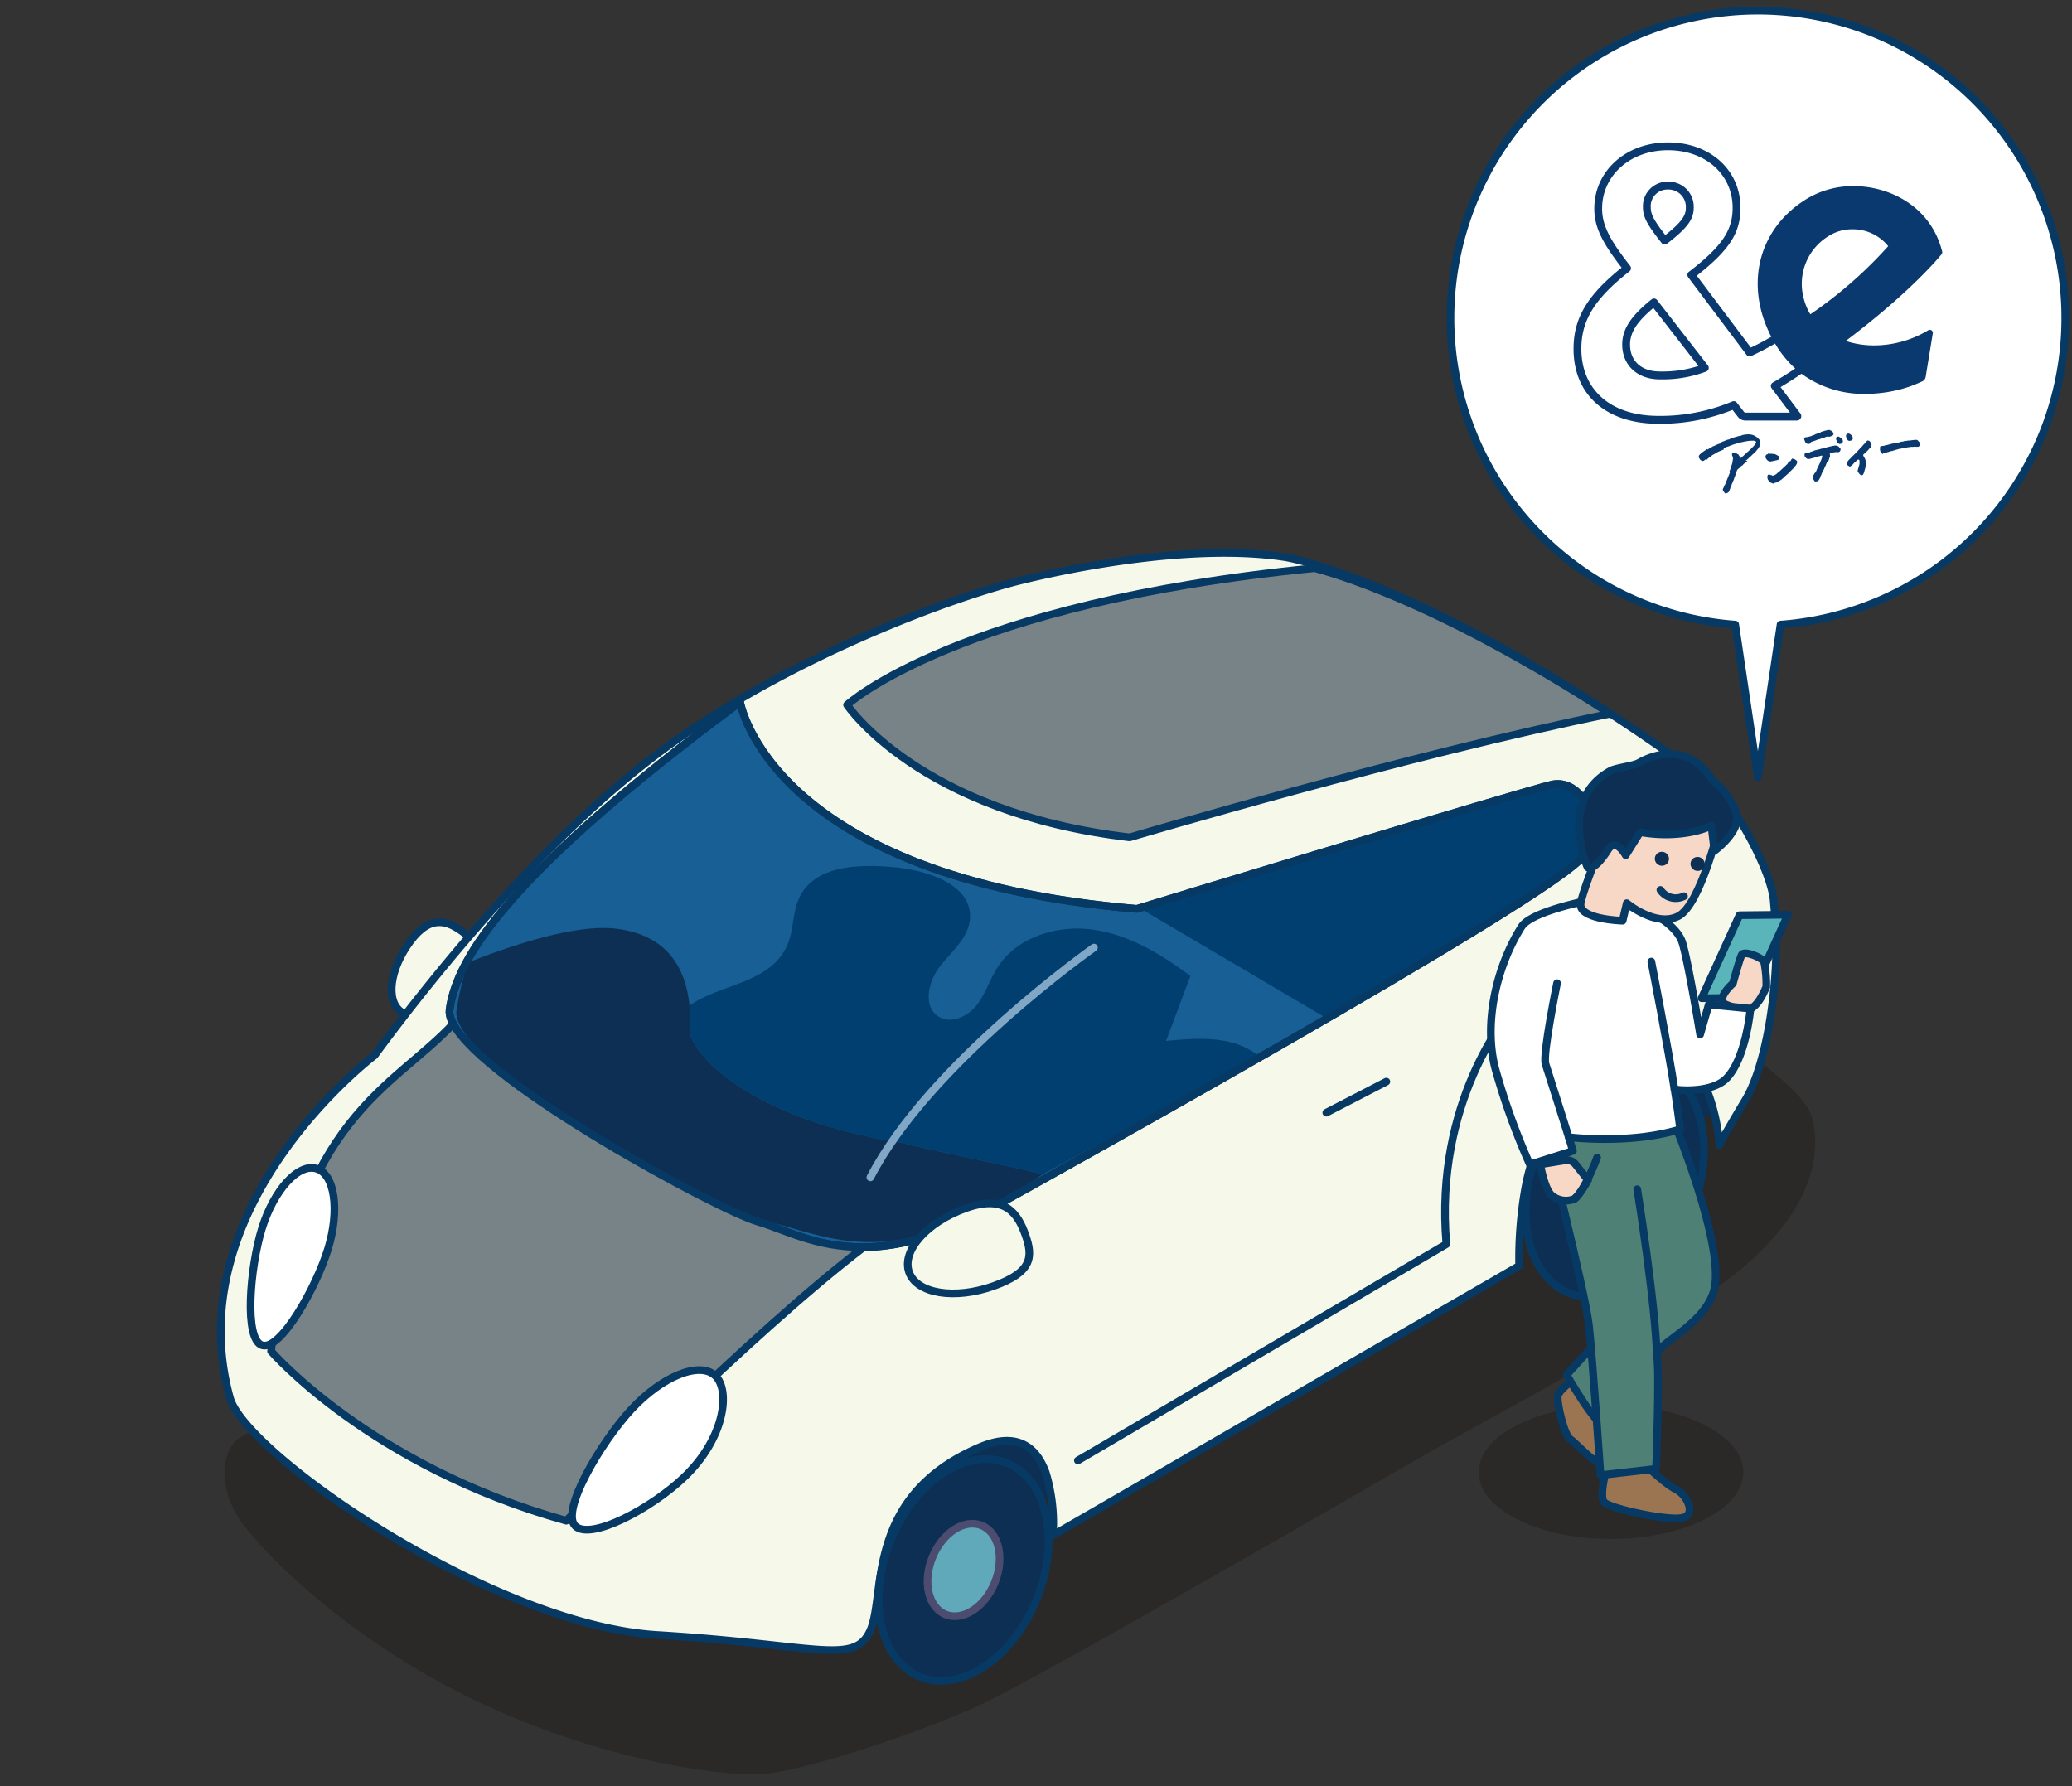 <?xml version="1.0" encoding="UTF-8"?> <svg xmlns="http://www.w3.org/2000/svg" xmlns:xlink="http://www.w3.org/1999/xlink" height="293.079" viewBox="0 0 340 293.079" width="340"><rect x="0" y="0" width="340" height="293.079" fill="#333333" stroke="none"/><clipPath id="a"><path d="m2658.242 830.227h340v293.079h-340z"></path></clipPath><g clip-path="url(#a)" transform="translate(-2658.242 -830.227)"><path d="m2734.28 983.221c2.485 1.846 3.647 3.634.29 8.151s-8.094 6.681-10.578 4.834-1.776-7.005 1.581-11.522 6.227-3.31 8.707-1.463z" fill="#f6f8e9" stroke="#063964" stroke-linecap="round" stroke-linejoin="round" stroke-width="1.26"></path><path d="m2939.109 1042.089c8.925-5.986 19.445-16.533 16.475-28.46s-76.481-48.214-76.481-48.214a5.444 5.444 0 0 0 -5.643-.023l-175.692 100.639c-3.505 2.1-3.644 8.944.145 14.037 0 0 7.971 11.139 26.588 22.756 25.144 15.69 52.079 19.091 59.143 18.493s25.46-6.754 35.289-11.233 74.776-42.084 74.776-42.084 36.476-19.925 45.4-25.911z" fill="#190e0e" opacity=".3"></path><path d="m2833.971 1076.227-23.565-.935 6.143-33.269 23.565.935z" fill="#0e2f54"></path><path d="m2944.659 1010.706-60.933 27.116 1.4-14.482 48.673-27.713z" fill="#0e2f54"></path><path d="m2924.8 1005.237c-10.664.645-14.763 11.323-16.331 20.31 8.025-4.4 14.874-8.188 19.366-10.754 1.933-1.105 8.3-5.345 10.135-6.587-1.613-3.422-8.76-3.236-13.17-2.969z" fill="none"></path><path d="m2937.875 957.956c4.362 2.71 10.944 14.888 11.412 20 .246 2.679.381 4.923.41 6.849.121 8.075-1.634 20.224-5.038 25.9-2.248 3.746-3.552 6.022-4.295 7.405a30.464 30.464 0 0 0 -2.4-9.905c-1.609-3.422-8.56-4.656-13.17-2.969-10.033 3.671-14.763 11.323-16.331 20.31a65.848 65.848 0 0 0 -.94 12.405l-76.519 44.214a28.555 28.555 0 0 0 -1.15-10.261c-1.425-3.951-4.46-6.936-10.916-4.169-18.887 8.094-15.3 24.181-17.875 30.017s-8.661 2.362-34.932.777c-27.284-1.647-67.625-29.766-70.151-38.9-8.769-31.7 23.721-56.21 23.721-56.21 10.255-13.942 28.07-35.737 46.731-49.723s43.972-24.087 57.816-27.843c0 0 26.165-7.086 44.9-4.193-.003.002 23.888 3.686 68.727 36.296z" fill="#f6f8e9" stroke="#063964" stroke-linecap="round" stroke-linejoin="round" stroke-width="1.26"></path><path d="m2844.787 979.37c-60.281-5.109-65.1-33.935-65.1-33.935-37.727 27.969-46.525 41.975-47.665 50.481s43.712 32.814 50.535 34.773c7.551 2.168 17.742 9.811 40.161-3.182 0 0 91.716-50.7 95.282-56.813s-.509-12.738-5.095-11.719-68.118 20.395-68.118 20.395z" fill="#175f95" stroke="#063964" stroke-linecap="round" stroke-linejoin="round" stroke-width="1.26"></path><path d="m2784.761 1030.819c10.191 2.547 20.891 8.662 44.584-7.9.187-.131-22.934-4.938-22.8-5.125-25.362-3.779-35.247-15.011-35.095-18.543.184-4.268.139-15.2-12.183-16.635-6.308-.736-16.151 2.371-24.268 5.58a53.373 53.373 0 0 0 -1.851 7.873c-1.141 8.508 41.423 32.202 51.613 34.75z" fill="#0e2f54"></path><ellipse cx="18.937" cy="12.92" fill="#0e2f54" rx="18.937" ry="12.92" stroke="#063964" stroke-linecap="round" stroke-linejoin="round" stroke-width="1.26" transform="matrix(.378 -.926 .926 .378 2797.238 1100.512)"></ellipse><ellipse cx="7.882" cy="5.523" fill="#60a9bb" rx="7.882" ry="5.523" stroke="#4b4c70" stroke-linecap="round" stroke-linejoin="round" stroke-width="1.26" transform="matrix(.375 -.927 .927 .375 2808.28 1093.095)"></ellipse><ellipse cx="19.884" cy="13.566" fill="#0e2f54" rx="19.884" ry="13.566" stroke="#063964" stroke-linecap="round" stroke-linejoin="round" stroke-width="1.26" transform="matrix(.378 -.926 .926 .378 2903.143 1037.296)"></ellipse><ellipse cx="8.276" cy="5.799" fill="#60a9bb" rx="8.276" ry="5.799" stroke="#4b4c70" stroke-linecap="round" stroke-linejoin="round" stroke-width="1.26" transform="matrix(.375 -.927 .927 .375 2914.736 1029.509)"></ellipse><path d="m2865.046 1003.676a12.579 12.579 0 0 0 -4.753-2.387c-3.475-.907-7.137-.579-10.713-.245l4-10.659c-4.765-3.562-10.048-6.765-15.939-7.6s-12.5 1.186-15.713 6.2c-1.28 2-1.97 4.353-3.44 6.214s-4.209 3.112-6.221 1.856c-2.653-1.657-1.7-5.832.239-8.284s4.684-4.679 4.9-7.8c.378-5.519-6.8-7.884-12.3-8.42-5.819-.568-13.118-.361-15.663 4.9-1.2 2.471-.91 5.447-2.044 7.946-2.853 6.285-10.913 6.243-16.019 9.852a29.23 29.23 0 0 1 .078 4.005c-.152 3.532 9.733 14.763 35.095 18.543-.134.187 22.987 4.994 22.8 5.125" fill="#003f6f"></path><path d="m2801.066 1023.431c9.574-18.622 36.686-37.706 36.686-37.706" fill="none" stroke="#80a7c5" stroke-linecap="round" stroke-linejoin="round" stroke-width="1.26"></path><path d="m2918 970.694c3.567-6.114-.509-12.738-5.095-11.719-4.368.971-62.169 18.581-67.661 20.254 11.566 6.818 22.844 13.472 30.751 18.138 20.928-12.131 40.405-23.92 42.005-26.673z" fill="#003f6f"></path><path d="m2844.787 979.37c-60.281-5.109-65.1-33.935-65.1-33.935-37.727 27.969-46.525 41.975-47.665 50.481s43.712 32.814 50.535 34.773c7.551 2.168 17.742 9.811 40.161-3.182 0 0 91.716-50.7 95.282-56.813s-.509-12.738-5.095-11.719-68.118 20.395-68.118 20.395z" fill="none" stroke="#063964" stroke-linecap="round" stroke-linejoin="round" stroke-width="1.26"></path><path d="m2713.172 1050.436s3.822 6.878 23.439 14.776" fill="#cb5d46" stroke="#063964" stroke-linecap="round" stroke-linejoin="round" stroke-width="1.26"></path><path d="m2843.612 967.637s46.175-13.7 78.851-20.289c-25.511-16.473-41.921-22.116-48.484-23.891-58.6 5.729-76.734 22.44-76.734 22.44s11.719 17.664 46.367 21.74z" fill="#778386" stroke="#063964" stroke-linecap="round" stroke-linejoin="round" stroke-width="1.26"></path><path d="m2826.5 1032.863c1.256 3.529 1.222 6.109-5.194 8.392s-12.635 1.273-13.89-2.256 2.927-8.24 9.343-10.523 8.482.858 9.741 4.387z" fill="#f6f8e9" stroke="#063964" stroke-linecap="round" stroke-linejoin="round" stroke-width="1.26"></path><path d="m2905.775 996.68s-12.229 14.267-10.191 37.706l-60.464 35.5" fill="#f6f8e9" stroke="#063964" stroke-linecap="round" stroke-linejoin="round" stroke-width="1.26"></path><path d="m0 5.095 9.851-5.095" fill="#cb5d46" stroke="#063964" stroke-linecap="round" stroke-linejoin="round" stroke-width="1.26" transform="translate(2875.882 1007.72)"></path><path d="m2782.56 1030.689c-6.28-1.8-44.75-22.531-49.948-32.452-9.8 10.532-25.809 15.513-29.885 53.727 0 0 16.286 18.876 48.435 27.809 0 0 30.357-30.863 48.837-44.894-7.886.085-13.105-2.946-17.439-4.19z" fill="#778386" stroke="#063964" stroke-linecap="round" stroke-linejoin="round" stroke-width="1.26"></path><path d="m2775.587 1055.954c2.554 2.368 1.649 10.256-5.077 16.676-5.359 5.115-15.287 10.407-17.841 8.039s4.137-13.735 9.174-19.167 11.191-7.916 13.744-5.548z" fill="#fff" stroke="#063964" stroke-linecap="round" stroke-linejoin="round" stroke-width="1.26"></path><path d="m2710.189 1022c3 .923 3.831 6.836 1.868 13.208s-7.806 16.705-10.8 15.782-2.008-12.753-.044-19.125 5.981-10.786 8.976-9.865z" fill="#fff" stroke="#063964" stroke-linecap="round" stroke-linejoin="round" stroke-width="1.26"></path><ellipse cx="21.717" cy="10.964" fill="#190e0e" opacity=".3" rx="21.717" ry="10.964" transform="translate(2900.872 1060.845)"></ellipse><g stroke="#063964"><path d="m2945.417 993.951-7.951.083 6.212-13.622 7.951-.083z" fill="#5ab5bb" stroke-linecap="round" stroke-linejoin="round" stroke-width="1.26"></path><path d="m2948.075 992.179a18.1 18.1 0 0 0 -.346-4.056c-.139-.672-3.313-2.027-3.7-1.185s-1.431 4.672-1.431 4.672-3.168 2.766-.962 3.536 4.164 2.423 6.439-2.967z" fill="#f7d7c5" stroke-linecap="round" stroke-linejoin="round" stroke-width="1.26"></path><path d="m2918.553 1055.186s-4.574 2.816-4.692 4.195 1.1 6.415 2.048 7.015 5.107 5.443 6.942 4.5 2.376-3.858 2.376-3.858z" fill="#9b7552" stroke-linecap="round" stroke-linejoin="round" stroke-width="1.26"></path><path d="m2921.789 1048.714-6.473 7.127s5.209 9.269 7.219 9.089 4.439-7.865 4.439-7.865z" fill="#4e8075" stroke-linecap="round" stroke-linejoin="round" stroke-width="1.26"></path><path d="m2922.2 1069.68s-1.7 5.993-.74 7.052 10.313 3.078 12.78 2.586.826-3.838-1.058-4.732-6.183-5.122-6.183-5.122z" fill="#9b7552" stroke-linecap="round" stroke-linejoin="round" stroke-width="1.26"></path><path d="m2911.419 1014.715s6.939 27.462 7.552 32.965 1.9 24.62 1.9 24.62l9.118-1.039s.64-16.541.122-18.524 8.918-5.36 9.6-11.914c.915-8.8-8.089-29.9-8.574-30.655s-19.718 4.547-19.718 4.547z" fill="#4e8075" stroke-linecap="round" stroke-linejoin="round" stroke-width="1.26"></path><path d="m2945.475 995.742-6.838-.675-1.418 4.917s-1.858-11.456-2.883-14.963-6.664-5.729-6.664-5.729l.029.3c-3.145-1.03-6.586-2.054-6.586-2.054s-11.411 1.935-13.2 4.767c-4.086 6.46-6.243 15.7-4.336 23.172a113.693 113.693 0 0 0 5.7 15.845l7.07-2.237-.681-2.246s9.978 1.256 18.279-1.3c0 0-.469-3.78-.927-6.549 2.419.34 6.537.143 8.432-1.715 3.316-3.258 4.023-11.533 4.023-11.533z" fill="#fff" stroke-linecap="round" stroke-linejoin="round" stroke-width="1.26"></path><path d="m2913.742 991.569s-2.4 11.738-1.889 13.262 3.808 12.012 3.808 12.012" fill="none" stroke-linecap="round" stroke-linejoin="round" stroke-width="1.26"></path><path d="m2926.9 1025.379s2.977 18.483 3.216 27.358" fill="#fff" stroke-linecap="round" stroke-linejoin="round" stroke-width="1.26"></path><path d="m2910.976 1021.3s.735 4.277 2 5.178a3.621 3.621 0 0 0 3.617.488c.762-.47 2.242-3.091 2.242-3.091l-2.111-2.644a1.8 1.8 0 0 0 -1.647-.6z" fill="#f7d7c5" stroke-linecap="round" stroke-linejoin="round" stroke-width="1.26"></path><path d="m2940.521 965.214s-3.2 13.518-6.9 15.363-8.441-2.139-8.441-2.139l-.674 2.874s-.508-.012-1.248-.079c-.363-.033-.782-.08-1.225-.144-.459-.067-.944-.153-1.417-.265-1.679-.395-3.218-1.108-3-2.386.466-2.694 7.317-20.838 10.534-21.519s12.469.4 12.371 8.295z" fill="#f7d7c5" stroke-linecap="round" stroke-linejoin="round" stroke-width="1.26"></path></g><ellipse cx="1.146" cy="1.164" fill="#0e2f54" rx="1.146" ry="1.164" transform="matrix(.288 -.958 .958 .288 2929.504 971.913)"></ellipse><ellipse cx="1.146" cy="1.164" fill="#0e2f54" rx="1.146" ry="1.164" transform="matrix(.288 -.958 .958 .288 2935.36 972.757)"></ellipse><path d="m2934.566 977.294a3.016 3.016 0 0 1 -3.862-1.031" fill="none" stroke="#063964" stroke-linecap="round" stroke-linejoin="round" stroke-width="1.26"></path><path d="m2943.208 963.759a12.046 12.046 0 0 0 -3.954-5.5c-3.734-5.853-9.087-4.564-12.1-2.845-.888.506-3.73.8-4.626 1.291-8.716 4.791-3.784 15.84-3.784 15.84s.982.884 3.389-2.914c1.282-2.021 2.873.933 2.873.933l2.369-3.782c4.648.844 9.2.163 11.7-1.064l.493 4.13s4.393-3.198 3.64-6.089z" fill="#0e2f54" stroke="#063964" stroke-linecap="round" stroke-linejoin="round" stroke-width="1.26"></path><path d="m2929.213 988.018s2.971 15.255 3.8 20.973" fill="#fff" stroke="#063964" stroke-linecap="round" stroke-linejoin="round" stroke-width="1.26"></path><path d="m2920.311 1020.187s-1.948 5.314-3.718 6.782" fill="#f7d7c5" stroke="#063964" stroke-linecap="round" stroke-linejoin="round" stroke-width="1.26"></path><path d="m2942.975 932.725a50.445 50.445 0 1 1 7.445 0l-3.723 25.04z" fill="#fff" stroke="#063964" stroke-linecap="round" stroke-linejoin="round" stroke-width="1.26"></path><path d="m2941.6 911.227h-.013v-.006l-.082.008v-.005h-.012v-.005h-.046v-.005h-.011v-.006h-.023l-.007-.011h-.018v.003h-.017l-.008-.011h-.011l-.007-.011h-.012l-.007-.011h-.017l-.007-.011h-.018l-.007-.011h-.011v-.006h-.018v-.011h-.012a.062.062 0 0 0 -.009-.029h-.005l-.009-.03h-.006v-.023l-.011-.005v-.016l-.012-.005v-.017h-.012v-.017l-.024-.015v-.018l-.038-.025v-.018l-.025-.014v-.017l-.013-.005v-.017h-.012v-.017l-.013-.005v-.018h-.006l-.008-.017h-.012v-.018h-.012v-.024h-.012v-.018h-.012v-.03h-.012l-.005-.04h-.012l-.014-.134.012-.006-.005-.053.011-.007v-.029l.011-.007v-.018l.011-.007v-.017l.021-.02v-.017l.011-.007v-.018l.011-.006v-.017l.011-.007v-.012l.012-.007v-.013l.022-.02v-.011l.011-.007v-.012l.011-.007v-.018h.005c0-.009 0-.011 0-.024h.012c0-.013 0-.016 0-.023h.006v-.046l.011-.007v-.016l.011-.007v-.018l.011-.007v-.018h.006v-.018l.011-.007.008-.036.022-.02v-.024l.053-.058v-.024l.032-.032v-.017l.011-.008v-.017l.012-.007v-.017l.013-.008v-.017l.011-.006v-.018l.011-.007v-.017h.005v-.011h.005v-.013l.011-.007v-.016h.006v-.022h.006v-.017h.005v-.024h.005v-.011l.011-.007v-.023l.011-.007v-.024l.016-.013v-.017l.011-.007v-.012h.006v-.018l.012-.007v-.03l.011-.007v-.024l.015-.013v-.024l.011-.007v-.017h.005v-.012h.006v-.029l.011-.007v-.024l.011-.007v-.017l.011-.006v-.018l.015-.014v-.023l.011-.007v-.018l.011-.007v-.017l.011-.007v-.018l.011-.006v-.017l.011-.007v-.029l.011-.007v-.018h.006v-.011h.006v-.023l.011-.007v-.018l.011-.007v-.016l.015-.014v-.023l.016-.014v-.017l.015-.014v-.023l.011-.007v-.017l.011-.007v-.018l.011-.006v-.03h.005l.008-.036h.006v-.023l.011-.007v-.023l.011-.007v-.029l.011-.007v-.029l.011-.007v-.018h.006v-.012l.012-.007v-.017l.012-.006.008-.036.011-.007v-.018h.005v-.012h.005v-.017l.012-.006v-.018l.012-.007v-.017l.011-.007v-.018l.011-.007v-.016l.011-.007v-.024l.011-.007v-.023h.005v-.029h.006v-.023h.006v-.012h.005v-.012l.011-.007v-.017l.012-.006v-.013l.011-.007v-.012l.011-.007v-.017l.011-.006v-.018l.011-.007v-.029l.011-.007v-.029l.012-.007v-.023l.012-.006v-.024l.012-.007v-.029l.012-.007v-.023l.012-.007v-.018l.011-.007v-.023l.011-.006v-.018l.011-.007v-.017l.011-.007.008-.036h.011v-.024h-.136c0-.024.012-.031.018-.049v-.017l.012-.008v-.017l.011-.007v-.023l.012-.007v-.029l.012-.008v-.023l.012-.006v-.023l.012-.007.005-.054.011-.006v-.03l.011-.006v-.018l.011-.007.007-.053.011-.007v-.018l.011-.007v-.017l.011-.006v-.024h.005v-.012h.006v-.031h.006v-.023l.011-.007v-.018l.011-.007v-.017h.005v-.011h.006v-.024h.006v-.018h.006v-.011h.006v-.012h.006v-.012h.006v-.018h.005v-.012l.011-.007v-.018l.012-.007v-.017l.012-.007v-.047h.005v-.012h.005v-.029h.005v-.021h.006c.005-.016 0-.02 0-.022h.006v-.012l.011-.007v-.017h.006v-.012h.006v-.023h.006v-.012h.006c0-.014-.01-.016-.009-.023h.006v-.023h.006v-.03h.006v-.019h.006v-.018l.012-.007v-.017l.011-.006v-.018l.012-.007v-.017l.012-.007v-.018l.011-.007v-.029l.011-.007v-.041l.011-.007v-.035l.011-.007v-.029l.011-.007v-.035l.011-.006-.005-.046.012-.007v-.029h.006v-.012h.005v-.018l.011-.007v-.017h.006v-.012-.029h.005v-.013h.006l-.006-.053.011-.006-.006-.064h.005v-.013h.006v-.029l.011-.007v-.022h.005v-.011l.012-.007v-.018h.006l-.005-.052.012-.007-.009-.081h.006v-.013l.011-.006c0-.008-.018-.044-.013-.064h.006v-.011l.011-.007-.009-.023h.005v-.017l.011-.007v-.018l.011-.007v-.029l.011-.007-.01-.093h-.006v-.012h-.006l-.006-.052v-.012l-.012-.005c0-.009.005-.01.005-.012l-.011-.093h-.005v-.018h-.005v-.018h-.006v-.059h-.012v-.012h-.006c-.008-.015.006-.031 0-.041l-.019-.01v-.018h-.006v-.012h-.012v-.019h-.006v-.012h-.014v-.029h-.012v-.041h-.012l-.013-.117h.005v-.013h.006l-.008-.068.011-.007v-.035h.006v-.013l.012-.006v-.017a.067.067 0 0 0 .013-.038h.013a.286.286 0 0 1 .084-.091h.024v-.005h.012.035v-.005h.012v-.005l.081-.009.1-.01.007.011.07-.007.007.011h.04l.007.011h.017l.013.016h.011v.005h.013l.007.011h.023v.005h.013l.006.011h.017l.007.011h.018l.007.011h.012v.005h.013l.012.011h.011l.014.017h.011l.1.085h.029l.007.011h.018l.007.011h.017l.006.011h.018l.007.011h.017l.007.011h.018l.007.011h.017v.012h.012l.007.017h.006v.016l.012.005v.017h.013l.017.051.012.005v.017h.013v.017l.012.005v.016l.013.005v.017h.012v.017l.025.015v.018h.012v-.029h.013v.012h.012v.041h.013l.032.32.045.031v.006l.094-.01a.064.064 0 0 1 .039-.027v-.013c.026-.009.023-.023.055-.029v-.012c.02-.005.017-.009.034-.015v-.012h.011v-.013h.012v-.012h.012v-.013h.011v-.012h.013v-.011h.012v-.011l.017-.008v-.005h.013v-.013h.017l.005-.012h.016l.005-.012h.017v-.006l.016-.008v-.011h.012v-.011c.02-.008.023-.022.044-.029v-.005c.018-.007.011-.01.032-.014v-.013l.017-.008v-.005h.018l.01-.02.022-.007v-.013h.017l.015-.026h.018l.083-.109h.011l.005-.013h.011l.021-.031c.006-.006.024-.008.028-.015v-.012l.017-.008v-.005h.011l.005-.012.022-.008.009-.019.03-.009.014-.025.023-.008.009-.019h.011l.006-.012h.011v-.005l.016-.008v-.012h.012l.011-.019.021-.008.02-.031h.012l.005-.013h.011l.026-.038.022-.008.026-.038.022-.008.025-.038.023-.008.03-.045h.018l.025-.039.023-.007.02-.032h.018v-.013l.022-.007.005-.013.022-.008.005-.013h.017v-.013h.017l.026-.038h.017l.026-.038.022-.009.026-.039.023-.008.026-.038h.017l.035-.051h.019l.024-.038h.012v-.013h.012l.025-.038h.018l.025-.038h.012l.005-.013h.011l.021-.031.022-.009.026-.039h.011v-.012l.023-.008.03-.045.023-.008.02-.031h.013l.01-.019h.011l.041-.057.059-.065.015-.025h.017v-.013h.018l.041-.057.027-.027v-.013l.023-.007.035-.051c.019-.023.068-.066.072-.1h.017l.005-.012h.012v-.006l.023-.008.014-.026.012-.007v-.011l.015-.013v-.012l.042-.046v-.046l.031-.032v-.012l.011-.007v-.012l.032-.033v-.017l.021-.02v-.017l.011-.008v-.017l.011-.006.008-.036.011-.007v-.018h.005v-.017l.031-.033-.011-.1-.064-.047-.007-.011h-.016l-.021-.022h-.018l-.02-.022h-.011l-.007-.011h-.024l-.006-.011a.028.028 0 0 0 -.021 0 .058.058 0 0 1 -.021 0l-.007-.011h-.04l-.008-.011h-.041l-.006-.011h-.03l-.006-.012h-.031l-.006-.012-.094.011-.156.016v-.005h-.012v-.006l-.093.01-.007-.011-.087.009v-.006h-.012v-.005l-.053.005a.583.583 0 0 0 -.139.021h-.105l-.157.016v.006h-.012v.006l-.058.005v.006h-.011v.006l-.193.02v.006h-.013v.005l-.053.006v.006h-.013v.006l-.1.01v.005h-.012v.006l-.134.014v.005h-.017l-.1.011v.013l-.053.005v.013h-.048v.006h-.013v.006l-.058.005v.006h-.011v.006l-.076.008h-.012v.006l-.058.006h-.012l-.04.005v.005h-.011v.006l-.046.005h-.011v.005l-.046.005v.005l-.022.008v.006h-.035v.005l-.034.009v.006a.048.048 0 0 1 -.019 0 .045.045 0 0 0 -.029 0v.005l-.023.008v.006l-.065.007v.012h-.04l-.005.013h-.042v.013l-.075.008-.006.012-.041.005v.012h-.041v.006h-.012v.006l-.07.008v.012l-.064.007v.012l-.053.005v.013l-.053.005v.005h-.012v.006l-.047.005v.005h-.012v.006l-.047.005h-.012v.005h-.035v.013h-.029v.006h-.013v.006h-.035v.006h-.011v.005l-.047.005v.012l-.046.005-.006.012h-.04v.013h-.041l-.005.012h-.029v.013h-.03v.012h-.035l-.006.012-.046.005-.005.012-.046.005v.012l-.052.006v.011c-.038 0-.039.013-.068.019v.012a.055.055 0 0 0 -.029.009v.006h-.022v.012h-.023v.012h-.04l-.006.013h-.052v.013h-.046v.012a.05.05 0 0 0 -.03.009v.005h-.022l-.006.013h-.022l-.005.013h-.022l-.005.012h-.035v.012h-.041v.014h-.041v.013h-.03v.012h-.029l-.005.013h-.029v.013h-.04l-.006.013h-.04l-.005.012h-.029v.005h-.012v.005h-.024-.012v.005h-.023v.006h-.012v.006h-.022v.006h-.011v.005h-.023v.013h-.023v.013h-.031v.013h-.029l-.005.012h-.023v.013h-.023v.012h-.017l-.005.013h-.022v.006h-.013v.006h-.024v.005h-.012v.005h-.029l-.006.013h-.035v.013h-.03v.012h-.022v.005h-.012v.006h-.022l-.006.013h-.029v.012h-.036v.012h-.035v.247h-.012v.006h-.041l-.005.012h-.035v.013h-.029v.012h-.03v.013l-.051.017v.012h-.029l-.005.012h-.012v.005h-.018l-.005.013h-.016v.005h-.011-.023l-.005.012h-.017v.013h-.011l-.006.013h-.012v.013l-.023.007v.013h-.04l-.006.013h-.04v.005h-.012v.005h-.035v.006h-.012v.005h-.035-.011v.005h-.011v.006h-.011v.006h-.011v.006h-.012v.005h-.011v.005l-.028.009v.013h-.023l-.006.013h-.022l-.005.013h-.029v.013h-.031v.012h-.029l-.005.012h-.017v.006h-.011v.006h-.023v.013h-.029v.012h-.018v.006h-.012v.006h-.018l-.034.016v.005h-.012v.006l-.034.014v.013h-.017l-.005.012-.06.03v.006l-.033.015v.005h-.023v.012h-.029v.013h-.029l-.005.014h-.016v.005h-.012v.006l-.05.017v.006h-.012l-.005.013-.033.015v.012h-.013v.014h-.012l-.011.013h-.012v.006h-.012v.006l-.022.008v.005l-.017.008-.005.013-.034.014-.009.019-.05.023-.005.012h-.029v.013h-.029v.013h-.023v.006h-.011v.005h-.017l-.005.012h-.023l-.005.013h-.017v.012h-.017l-.005.013h-.016l-.005.012h-.023v.012h-.017l-.005.013h-.022v.005l-.023.009v.013h-.011l-.005.012h-.018v.013h-.012v.012h-.012l-.005.013h-.017v.012h-.017l-.005.013h-.017v.014h-.012v.012h-.012v.013h-.018v.013h-.012v.012h-.017l-.005.012h-.017v.013h-.017l-.005.012-.016.008v.006h-.018v.012h-.018v.012h-.018v.012h-.012v.013h-.012v.012h-.011v.013h-.012v.012h-.012l-.005.013-.016.007v.005h-.017v.005l-.015.007-.006.013h-.011v.005l-.017.007v.013h-.012l-.014.024h-.018v.012h-.018v.013h-.012v.005h-.012v.006h-.012l-.011.013h-.011l-.005.012-.017.008v.005h-.017v.012l-.023.009-.01.018h-.017v.013h-.017l-.005.013-.022.008-.005.013-.017.008-.014.024h-.012l-.026.039-.022.007-.015.026-.047.052v.011l-.011.007v.013l-.011.006v.018h-.36a.051.051 0 0 0 -.009.024h-.012v.013h-.013v.012h-.011c-.006.043-.059.086-.095.1h-.024v.012h-.03v.012h-.029l-.005.013h-.052v.006h-.012v.006l-.111.012v-.006l-.036-.007v-.006h-.013v-.006h-.011v-.006l-.1-.032-.014-.015h-.024l-.026-.026h-.024l-.006-.011-.039-.025-.007-.023-.039-.024-.009-.023-.024-.015-.008-.023-.02-.01v-.017l-.012-.005v-.017h-.013v-.017l-.012-.005v-.017h-.012v-.017l-.012-.005v-.016l-.012-.005v-.017h-.012v-.017h-.005a.059.059 0 0 1 -.022-.04h-.011c-.006-.022-.012-.019-.017-.045h-.012v-.03h-.013v-.041h-.012l-.008-.07h-.011l-.008-.076.012-.007-.005-.047h.006v-.013h.006v-.017l.011-.006v-.013h-.023l.008-.037.015-.013v-.024l.031-.033v-.011l.011-.007.01-.019h.013v-.005l.022-.021.009-.019h.006v-.012l.011-.007v-.012l.01-.013h.012l.041-.057h.012v-.014h.011l.015-.025.033-.014v-.013l.017-.006v-.006h.018l.036-.051h.011v-.012h.013v-.013h.018v-.013h.012v-.012h.013v-.013h.017l.026-.038h.017l.006-.013h.005l.015-.024h.017v-.012h.017l.005-.013.016-.006v-.006h.017l.005-.013h.012v-.013h.018v-.013h.018v-.012h.018v-.013h.018l.005-.012h.016l.015-.024h.017l.015-.024h.018l.014-.024h.017l.005-.012h.018v-.012h.018v-.012h.012v-.014h.012l.014-.024h.018l.015-.024h.017l.005-.012h.016l.006-.013h.017l.005-.012h.016l.005-.013h.029l.005-.013h.017v-.013h.017l.015-.025h.012v-.006h.012l.01-.019.022-.008.014-.025h.019v-.012h.018v-.006h.011v-.006l.029-.009v-.006h.018v-.013h.017v-.005h.012v-.005h.011v-.012h.019l.01-.018.022-.009.005-.013h.017v-.012h.017v-.005h.011v-.006l.028-.009v-.005h.017v.093l.021-.008v-.006h.012v-.006h.011v-.006h.011v-.005l.033-.016v-.005l.034-.01v-.005l.022-.008v-.006h.011v-.006l.034-.009.005-.013.022-.008.01-.019h.018v-.013h.018v-.012h.018v-.012h.03v-.013h.029l.005-.013h.017l.006-.013h.017v-.006h.011l.021-.009v-.005h.017l.005-.014h.017v-.013h.017v-.006h.011v-.035h.017l.005-.012h.016l.005-.013h.029l.005-.013h.022l.005-.013h.022v-.012h.018v-.006h.012v-.006h.012l.005-.012h.017v-.013h.017l.01-.019h.013v-.006h.022l.005-.012h.029l.005-.012h.029v-.013h.018v-.038h.012.018v-.012h.022l.005-.013h.018v-.005h.012v-.005h.022v-.006h.012v-.006h.022l.006-.013h.022v-.012h.03v-.013h.029v-.013h.03v-.012h.023v-.005h.012v-.006l.029-.009v-.005h.023v-.012h.029l.005-.012h.029l.005-.013h.029v-.012h.024v-.013h.03v-.012h.029v-.013h.03v-.012h.024v-.013h.024v-.012h.018v-.013h.017v-.013h.024v-.012h.024v-.013h.035v-.006h.012v-.006h.034l.005-.013h.035v-.012h.023v-.013h.024v-.012h.018v-.012h.03v-.013h.041l.005-.012h.029v-.012h.029l.006-.013h.029l.005-.013h.029v-.012h.024.012v-.005l.029-.009v-.006h.023.011.023v-.005h.013v-.006h.024v-.006h.013v-.006h.022l.006-.012h.022v-.005h.012v-.006l.027-.009v-.006h.023v-.006h.012v-.005h.029v-.149h.012v-.013h.024v-.006l.022-.008v-.006h.042v-.014h.029.012v-.005h.023v-.005h.012v-.006h.022v-.006h.011v-.031h.023v-.012h.029v-.012h.029v-.006h.012v-.006h.04v-.013h.048v-.013h.053v-.013h.035v-.025h.012v-.005h.022.012v-.005h.018l.005-.013h.017v-.013h.023v-.006h.012v-.006h.029l.005-.013h.035v-.006h.013v-.033h.03v-.005h.012v-.005h.029v-.005h.012v-.006h.041l.005-.013h.034v-.006h.013v-.006h.029v-.006h.011v-.005h.035v-.005h.012v-.038h.035v-.005h.012v-.006h.03v-.006h.012v-.006h.016v-.005h.023v-.006h.011v-.006h.005v.006h.006v-.006h.023v-.005h.012v-.005h.042v-.005h.012.029l.006-.014h.034v-.006h.013v-.006h.035v-.006h.013v-.006h.033v-.006h.012v-.005h.029v-.013h.04l.006-.012h.047v-.071h.011.041v-.006h.013v-.006h.048v-.013l.053-.005v-.013h.03v-.012h.029l.005-.013h.017v-.006h.011v-.026h.035v-.012l.053-.006v-.012l.053-.006v-.012l.047-.005v-.012l.058-.006v-.012l.082-.009v-.013l.053-.005v-.013h.035v-.005h.011l.051-.006.005-.012.094-.011v-.012l.087-.009v-.012h.041l.005-.013h.034v-.013l.075-.008v-.012l.07-.008v-.012l.052-.005v-.013l.053-.005v-.012l.064-.007.005-.012.087-.009v-.013l.082-.008v-.013l.058-.006.005-.012h.041v-.013l.064-.007v-.012h.035l.007.011.105-.011v-.013h.047l.005-.013h.04l.005-.012.07-.007v-.006h.013v-.046l.122-.013.005-.012.156-.017.005-.013.151-.015v-.013l.2-.021.07-.008.007.012.349-.037v.011l.094-.009.007.012.058-.006h.035l.007.011.081-.009.007.011h.04v.005h.012v.006h.022l.007.012h.024l.007.012h.034v.006h.012l.059-.005.007.011h.042l.006.012h.023v.005h.012v.006h.03v.006h.023v.006h.013v.005h.023l.007.011h.017v.006h.011v.005h.016l.007.011h.031l.006.011h.029l.007.011h.017l.007.011h.018v.006h.012v.006h.017l.007.011h.018v.005h.017l.033.032h.018l.007.012h.016l.007.012h.023l.007.012h.023l.007.011h.017l.046.042h.024l.071.063h.023l.014.016.049.036.053.047h.017l.007.011h.023l.014.016h.018v.005l.012.005v.011l.012.005v.012l.045.03v.013h.012v.012l.039.025.008.023.031.021v.011l.018.011v.012l.031.02v.012h.014v.012l.038.025.008.023.031.02.008.023.019.01v.017l.013.005v.017h.012v.017l.012.005v.029l.013.005v.011h.005v.012h.006v.012h.006l.008.029h.006v.023h.006l.008.022h.006v.018h.005l.009.023h.005v.047h.005v.012h.006l.014.134h.005v.011h.005l.017.163v.013h-.006v.04h-.006v.012h-.006v.024h-.006v.013h-.006v.023h-.006v.013h-.005v.018s0 0 0 0h-.005v.012l-.011.006c-.006.019.012.034.01.046v.016l-.012.007.007.059h-.005v.012h-.006v.03l-.011.007v.017l-.011.007v.018l-.012.007v.017l-.012.006v.018.013h-.006v.018l-.011.006-.012.054-.011.007v.024l-.011.007v.018l-.021.02v.017l-.021.02v.017l-.021.02v.018l-.021.02v.017l-.012.007v.012l-.011.007v.012l-.015.014v.024l-.021.02v.012l-.021.019v.013l-.011.013h-.012l-.036.051-.021.02v.012l-.011.007-.026.038h-.017l-.01.018-.023.007v.013h-.018l-.015.025-.011.007c-.005.006 0 .013 0 .023l-.022.021v.016l-.063.071-.12.154h-.018l-.02.031-.017.007v.013h-.013l-.02.031-.022.009-.025.038h-.012v.013l-.017.008-.021.031h-.017l-.025.038h-.012l-.005.013h-.011l-.026.038-.021.008-.026.038-.023.008-.025.039h-.012l-.017.008-.01.019-.022.008-.005.013h-.012v.012h-.012v.013h-.017l-.005.012-.021.009-.1.128h-.012v.013h-.013l-.014.026h-.017l-.005.013-.032.015-.005.012-.017.008v.006h-.019v.012h-.012l-.082.114h-.018l-.015.026h-.017l-.005.013h-.011v.006h-.011l-.011.013h-.011l-.011.019h-.018l-.02.031-.023.008-.025.038-.023.009-.108.141h-.018v.013h-.017l-.005.012h-.017l-.01.018-.022.009-.015.025h-.011l-.005.012h-.011l-.01.019h-.012l-.021.031-.022.008-.02.032h-.013v.012h-.012l-.015.026h-.012v.013l-.017.008v.005h-.011l-.006.013h-.011v.013h-.017l-.005.013h-.018v.013h-.018l-.015.024-.022.008-.021.032-.022.008-.02.031h-.012v.013h.285l-.025.038h-.017l-.036.051h-.018l-.025.038h-.012v.013h-.012l-.025.038h-.018l-.025.039h-.012v.013h-.012l-.026.038h-.016l-.025.038h-.018l-.01.019h-.017l-.01.019h-.018v.012h-.012l-.01.013h-.013v.005h-.013v.006l-.022.008-.006.013h-.017v.013h-.017l-.005.014h-.017l-.014.025h-.018l-.025.038-.023.008-.03.044h-.018l-.025.038-.022.008-.119.154h-.019v.006l-.017.007-.006.013h-.022v.012h-.018v.013h-.024v.012h-.024v.013l-.023.008-.015.024-.022.009-.015.025h-.017l-.005.013h-.016v.005a.053.053 0 0 1 -.028.009v.012h-.023v.012h-.029a.111.111 0 0 1 -.048.052v.012h-.012v.012h-.011v.013h-.012v.012h-.011c0 .025-.02.025-.037.04v.012h-.023v.091a.039.039 0 0 0 -.023.009h-.018v.013h-.018v.013h-.018v.013h-.018v.005c-.007.006-.013.005-.029.009v.012c-.027.006-.031.021-.056.029v.013c-.02 0-.017.009-.034.014v.013c-.022.006-.024.02-.045.028v.012h-.012l-.015.025h-.017l-.036.051h-.018l-.025.038h-.005v.018l-.011.007v.017l-.012.007v.018l-.012.006v.017l-.022.021v.018l-.012.006v.017l-.012.007v.018l-.011.007v.022h-.006v.012h-.006v.03h-.005v.023h-.006v.012.024h-.005v.022h-.006v.011h-.005v.022h-.006l-.008.036h-.005v.035h-.005v.023h-.005v.024h-.006l-.007.036h-.006v.012h-.006v.018h-.006v.013h-.005v.017h-.006v.024h-.005v.023l-.012.007v.023h-.006v.012h-.006v.03h-.005v.023l-.011.007v.018l-.016.013v.024l-.012.007v.017l-.022.02v.018l-.021.02v.017l-.011.007v.029l-.011.007v.03l-.012.007v.017l-.012.006v.018l-.011.007v.017h-.005v.011h-.006v.03h-.006v.018l-.011.007v.017l-.012.006v.03l-.012.006v.031l-.012.006v.017l-.012.007v.024l-.011.007-.006.054-.011.006v.017l-.011.007v.018l-.011.007v.017l-.012.006v.018l-.011.007v.017l-.011.007v.029l-.011.007v.041.012h-.006v.023.023h-.006v.023h-.006v.018l-.011.007v.018l-.011.007v.016l-.011.007v.018l-.011.007v.017l-.011.007v.023l-.016.014v.017l-.011.007v.018l-.011.006v.017l-.011.007v.018l-.011.007v.017l-.011.006v.018l-.011.007v.029l-.011.007v.029l-.011.007v.041l-.011.007v.016l-.011.007v.018l-.021.02v.017l-.021.021v.018l-.021.02v.017l-.011.006v.023l-.011.007v.023l-.012.007v.029l-.012.007v.017l-.011.007v.024l-.016.013v.017l-.013.007v.018l-.012.007v.016h-.006a.058.058 0 0 0 0 .03h-.012v.023h-.011v.029l-.011.008v.029h-.006a.077.077 0 0 0 0 .03h-.011v.023h-.012a.049.049 0 0 1 0 .029h-.006v.023l-.011.007v.018l-.011.007v.022l-.011.007v.024l-.011.006v.03h-.005v.012h-.006v.017l-.011.007v.018l-.021.019v.018l-.021.02v.017l-.022.02v.018l-.012.007v.017l-.012.007v.012h-.005l-.008.036v.024h-.006v.029l-.011.007v.023h-.006v.023h-.006v.018h-.006v.013h-.006v.017h-.005l-.008.036h-.006v.011h-.005v.024l-.016.013v.018l-.016.013v.018l-.011.006v.017l-.012.007-.006.054-.011.007v.022l-.011.007v.024l-.011.007v.017l-.011.006v.018l-.011.007v.017l-.011.007v.018l-.011.007v.016l-.011.007v.018h-.005v.013h-.005v.012l-.011.007v.018l-.017.013v.024h-.006l-.02.031h-.018l-.009.019-.023.008v.012h-.017l-.015.025-.022.008-.01.019-.023.008-.01.019h-.018v.012h-.018v.012h-.018v.013h-.035v.006h-.011v.005l-.145.015zm7.75-1.656h-.017v-.006c-.006 0-.014.012-.029.009v-.006h-.012v-.005l-.111.012v-.006h-.012v-.006c-.013 0-.014.007-.021.008v-.006h-.018l-.013-.015-.036-.008-.014-.016-.054-.012-.013-.014h-.018l-.02-.021h-.022l-.007-.011h-.012v-.006h-.023v-.006h-.017v-.005h-.024v-.005h-.018l-.039-.037h-.019l-.046-.041h-.012l-.007-.011a.1.1 0 0 0 -.05-.031l-.008-.017h-.005v-.011h-.012v-.012l-.019-.01-.008-.023-.025-.015-.008-.023-.019-.009v-.012h-.014l-.008-.023h-.012v-.013l-.019-.009-.008-.023-.019-.01v-.017l-.025-.015v-.012l-.012-.005-.012-.005v-.017h-.012l-.01-.023h-.012l-.008-.023-.012-.005-.009-.022-.012-.005-.008-.022h-.013v-.045h-.006v-.012h-.005v-.018h-.012v-.035l-.014-.005-.031-.184-.01-.1h-.006l-.017-.105.012-.007v-.04h.006v-.013h.005v-.023h.006v-.024h.005v-.024l.011-.007v-.016l.017-.014v-.029l.017-.014v-.023l.021-.021v-.017l.016-.013v-.005c.022-.019.051-.026.066-.048l.117-.007.007.011.059-.005v.005h.017v.006h.012.036l.007.011h.017l.007.011h.018l.006.011h.017v.005c.009.005.015 0 .031 0v.011h.018v.006l.053.006v.005h.064l.007.011h.023l.007.011h.017l.007.011h.018v.006h.017l.008.012h.017l.007.012h.016v.006h.012v.006l.037.007v.006l.054.006v.005l.181-.019v-.013h.013v-.006h.011v-.006h.011l.011-.013h.011v-.013h.017l.005-.012h.012v-.013h.017v-.012h.012v-.006h.013v-.006h.024v-.013h.018v-.012h.024v-.013h.012v-.006h.023v-.005l.022-.008v-.006h.017l.005-.013h.022l.005-.013h.017l.014-.025h.018v-.005a.04.04 0 0 1 .023-.009v-.011c.032-.005.02-.011.039-.023h.017v-.012l.029-.009v-.013h.017v-.012l.017-.008v-.043h.018v-.012l.034-.015v-.013h.018v-.006l.017-.008v-.012h.017l.005-.012.022-.008v-.005l.017-.008v-.013l.022-.008.005-.013h.017v-.013h.017l.005-.012h.016l.006-.013.021-.02v-.009h.012l.014-.024.023-.008v-.014l.017-.007v-.005l.023-.008v-.013h.018v-.013h.012v-.013h.018l.005-.012.016-.008v-.006h.017l.014-.025.022-.02h.013l.036-.05h.011l.01-.017.023-.009v-.013h.018v-.012h.018v-.012h.011l.015-.026h.013v-.012h.006v-.013h.017l.005-.012h.005v-.013h.012l.015-.025h.012v-.013h.012l.015-.025.016-.008v-.012l.022-.008.015-.025h.018l.015-.025h.011v-.013l.023-.007.01-.02.023-.007v-.006l.017-.008.01-.018h.017l.068-.09h.017v-.006c.012-.012.011-.016.033-.021v-.013h.012c.008-.014.006 0 .015-.013l.015-.025h.012l.01-.019.022-.008.006-.013a.087.087 0 0 1 .038-.028v-.011h.012c.008-.015.019-.015.031-.027l.015-.025h.012v-.012h.012l.015-.026h.012l.01-.02.016-.006.022-.032.021-.008.01-.019.053-.058v-.013h.011c.008-.016.02-.016.033-.027l.02-.031h.012l.015-.025h.011l.01-.019h.012v-.012h.012l.015-.025h.018l.015-.025h.016c.016-.011 0-.018.033-.027v-.011h.012v-.013h.011l.01-.019h.013v-.018l.047-.052v-.012l.038-.04v-.066l.031-.033h.018c.015-.013 0-.021.032-.027 0-.031.013-.018.031-.033l.01-.019h.006v-.012l.031-.033v-.006h.017v-.012h.012c.007-.015.006-.005.016-.014l.015-.025h.012l.046-.064h.11l.026-.038.023-.008v-.006l.011-.007v-.012l.011-.007.02-.031.032-.033v-.03l.021-.02v-.031l.021-.02v-.017l.021-.02v-.023h.011c.006-.038.039-.044.065-.066l.014-.025.017-.008.01-.019h.017l.005-.013.046-.005.007.012.016-.007v.005h.012v.006h.023v.006h.023v.005h.011v.006h.018l.007.011h.03l.006.011h.023v.005h.011v.006h.023v.006h.011v.006h.089l.007.011h.024l.025.025h.013l.031.032h.013l.046.041h.011l.046.042.036.008.007.011h.018l.007.011a.111.111 0 0 0 .05.03.1.1 0 0 0 .028.04h.005v.012h.012v.006l.02.01v.013l.026.014v.029h.012l.01.1h.006l.017.1-.011.007v.041l-.011.007v.023l-.011.007v.036h-.005v.012h-.005v.036l-.011.007v.024l-.016.013v.018h-.006v.018l-.011.007v.017l-.016.013-.008.036-.037.04v.012l-.031.032v.012l-.042.046v.017h-.005a.054.054 0 0 0 -.013.042h-.012v.018h-.006v.018l-.021.02-.005.013h-.012v.012h-.012l-.01.018h-.011l-.005.013-.017.008-.033.016-.025.038v.011l-.011.007a.144.144 0 0 0 -.024.056h-.011l-.01.019h-.013l-.014.025h-.011l-.021.031h-.011l-.01.019-.037.04v.012h-.006l-.014.025c-.017.022-.046.04-.051.071h-.012v.011h-.006l-.025.038h-.012l-.02.031h-.012v.013h-.013l-.01.018h-.011l-.03.051h-.018l-.02.031-.017.008v.012h-.018v.012l-.021.02v.006h-.012l-.014.025h-.013v.006l-.017.007v.013h-.012l-.015.026h-.012v.005l-.017.007-.005.013h-.011l-.014.025h-.019l-.106.152h-.018l-.015.025h-.011l-.005.013h-.018v.012h-.012l-.014.025h-.012v.013l-.023.008v.013h-.006v.012h-.012l-.014.025-.023.009-.014.025h-.019l-.014.025h-.017l-.015.025h-.012l-.056.082h-.011l-.011.018h-.012v.013h-.012v.012h-.017v.006l-.017.008v.012h-.018v.013h-.018v.012h-.006l-.006.013h-.011l-.014.025-.023.009-.015.024h-.012l-.009.019h-.012l-.005.012h-.011l-.015.025h-.018l-.014.025h-.012v.013h-.013l-.02.031h-.012l-.009.019h-.011l-.011.018h-.012v.012l-.023.008v.012l-.034.016-.005.012h-.016l-.037.05h-.012l-.04.058-.023.009-.005.012h-.012l-.014.025h-.012l-.01.019h-.012l-.015.025-.022.009v.012h-.018v.012h-.018v.013h-.012l-.139.18h-.023v.006h-.011v.005l-.041.005v.012h-.012v.006h-.022l-.015.025-.069.072-.026.038h-.029v.012l-.058.012v.013h-.023l-.026.038h-.011v.006l-.016.013-.025.039h-.023v.012h-.029v.012h-.023l-.005.013h-.012v.005h-.022l-.005.013-.052.011v.013h-.029l-.006.013h-.011v.013h-.012v.006c-.008.005-.01 0-.022.007v.013l-.05.023v.013h-.017l-.022.031h-.011v.012h-.006l-.025.038h-.012v.013h-.023v.012l-.047.005v.012l-.035.01v.005h-.012v.006h-.034l-.005.012h-.011v.005l-.145.015v.006h-.017v.005h-.012l-.045.011-.005.013h-.041v.013h-.094zm6.842-.33h-.012v-.006l-.064.007v-.006h-.012v-.005h-.006v.006h-.005v-.006l-.037-.008-.006-.011h-.012l-.021-.022-.024-.008v-.013l-.018-.009-.009-.023-.012-.005v-.011l-.014-.011v-.01h-.006v-.011h-.006v-.012h-.006v-.012h-.006l-.015-.034h-.005v-.018h-.006v-.012h-.012v-.018h-.012v-.018h-.013v-.018h-.013v-.018h-.012v-.018h-.012l-.008-.022-.019-.01v-.013l-.019-.009v-.018h-.011v-.031h-.012v-.024h-.006v-.012h-.005v-.04h-.005v-.013h-.005l-.005-.048v-.012c0-.01 0-.011 0-.012l-.005-.059h-.006v-.012h-.006l-.005-.052v-.03h.005l.008-.036h.005v-.012h.006v-.018h.006l.008-.036h.006v-.024l.012-.007v-.017l.016-.014v-.024l.011-.007v-.017l.012-.006v-.018l.012-.007v-.017l.011-.007v-.027l.042-.046v-.012l.011-.006v-.013l.022-.02v-.017l.015-.013v-.024l.016-.013v-.024l.016-.014v-.011l.011-.007v-.012l.051-.076h.012v-.013a.088.088 0 0 1 .043-.034c0-.028.02-.023.037-.039l.01-.018h.006v-.013l.012-.006v-.012l.058-.065v-.012l.011-.007v-.012h.006v-.013h.005v-.017l.011-.006v-.018l.027-.026v-.013h.006v-.011h.006v-.012l.017-.013v-.018h.006a.046.046 0 0 0 0-.023h.013c0-.013 0-.015 0-.023h.006v-.017l.011-.007v-.012l.011-.007v-.025l.011-.007v-.024l.016-.013v-.024l.016-.014v-.023h.006v-.018l.012-.007v-.024l.022-.02v-.017l.012-.008v-.011h.006v-.011h.005v-.018h.005v-.013h.005v-.018h.006v-.018h.005v-.012h.006v-.03l.011-.007v-.023l.011-.008v-.023l.012-.007v-.012l.01-.013v-.012h.006v-.012h.006v-.011l.011-.007v-.018l.011-.006v-.017l.011-.007v-.012l.011-.007v-.012a.225.225 0 0 0 .04-.075h.011c0-.032.013-.02.021-.037v-.017l.012-.007v-.018l.011-.006v-.017l.011-.007.013-.055.011-.007v-.017l.011-.007.012-.055.011-.007v-.011l.031-.032v-.017h.006v-.018l.011-.007v-.018l.012-.007v-.017l.016-.013v-.012l.01-.013v-.012h.005v-.013l.013-.007v-.012l.011-.013v-.012h.006v-.012h.006v-.012h.005v-.024l.011-.007v-.018l.022-.02v-.017l.011-.007v-.018l.011-.006v-.017l.011-.007v-.035h.005l.008-.036h.006v-.011h.005v-.016l.016-.014v-.012l.01-.013v-.012h.005v-.011h.005v-.013l.011-.007v-.016l.011-.007v-.018l.011-.007v-.017l.011-.007v-.018l.011-.006v-.017l.011-.007v-.018h.005v-.012h.006l.008-.038h.006v-.018h.006v-.012h.006v-.017l.011-.007v-.018h.005v-.012l.011-.007v-.017l.011-.006v-.018l.011-.007v-.017h.006v-.013h.006v-.018l.011-.006v-.03l.011-.006v-.023h.005v-.024h.005v-.018l.011-.006v-.017l.011-.007v-.033h.005v-.012h.005v-.011h.006v-.012h.005v-.024l.011-.007v-.012l.011-.007v-.015h.005v-.018h.012v-.041h.005v-.011h.006l-.008-.07h.006v-.011h.006l-.014-.134c-.013-.007-.019-.018-.032-.026v-.006l-.134.014a.021.021 0 0 1 -.025.013.041.041 0 0 0 -.025.005h-.012v.005l-.04.005v.005h-.011v.006l-.046.005-.005.012h-.047v.006h-.012v.006h-.035l-.006.013-.052.005v.012h-.047v.006h-.012v.006h-.047v.013h-.047v.006h-.013v.006a.13.13 0 0 1 -.025 0 .085.085 0 0 0 -.046 0v.012l-.064.007v.005h-.011l-.042.005v.012h-.035v.012l-.051.017-.005.012-.021.009v.005l-.022.009v.006l-.1.028v.005h-.012v.006h-.023v.006h-.011v.006h-.046v.006h-.011v.006h-.017a.061.061 0 0 0 -.036 0v.005h-.012v.005h-.035l-.005.012h-.035v.013h-.042v.013h-.046l-.005.012h-.042v.006h-.013v.005l-.041.005h-.012l-.047.005v.013h-.024v.005h-.011v.005h-.035v.005h-.012v.006h-.022v.006h-.011v.006h-.036v.005h-.013v.005h-.034v.006h-.012v.005h-.023l-.006.012h-.029l-.005.012h-.022v.005h-.012v.006h-.024v.012l-.059.006v.013l-.134.013-.005.012a.05.05 0 0 1 -.035 0v-.005l-.086.009-.007-.012-.082.009-.007-.011-.064.006v-.005h-.012v-.005h-.029v-.006h-.024l-.014-.016h-.011v-.005h-.012l-.007-.011h-.023l-.013-.016h-.023l-.007-.011h-.013l-.012-.016h-.012l-.007-.011h-.012l-.032-.031h-.006v-.017l-.012-.005v-.011h-.006v-.011h-.006v-.013l-.012-.01v-.012h-.013l-.008-.023-.024-.015-.009-.023-.031-.02-.008-.023-.026-.015v.09h-.013v-.034h-.012v-.041h-.013v-.023h-.005v-.012l-.012-.046h-.006v-.012h-.006v-.029h-.005v-.012h-.006v-.04h-.006v-.013h-.006l-.023-.174h.005v-.041h.006v-.023h.006v-.017h.005l.008-.036h.005v-.047h.006v-.013h.005v-.023h.005a.051.051 0 0 0 0-.024c.032-.008.017-.018.032-.027h.029v-.014h.035v-.013l.064-.005v-.014l.122-.012v-.013h.035v-.005h.012v-.005h.03v-.005l.175-.013.047-.005v-.005h.012v-.005h.024.012v-.005h.022v-.006h.012v-.006l.046-.011h.011l.134-.014v-.057h.011l.052-.006v-.012h.04l.006-.013h.034v-.013h.03v-.013h.034l.005-.012.052-.005v-.013l.058-.006v.006l.028-.009v-.006l.06-.006v-.005h.013v-.006h.041v-.005h.011v-.006h.041v-.006h.012v-.006h.041v-.006h.011v-.052h.023v-.013h.029l.005-.012.041-.005v-.012l.047-.005v-.012l.064-.007v-.011l.082-.009v-.013l.093-.01.006-.012.058-.006v-.005h.011v-.006h.03v-.005h.017v-.005l.052-.005v-.006h.012v-.005l.08-.009.005-.013h.046v-.006h.011v-.008l.086-.014v-.006h.011v-.006h.052v-.006h.011v-.006l.087-.009v-.005l.017-.008.064-.007v-.012l.059-.006v-.015h.012v-.006h.034v-.013h.029l.005-.012.046-.005.005-.012h.041.012v-.005l.128-.013v-.005h.012v-.006h.035v-.012h.023v-.006h.012v-.006l.051-.011v-.013l.064-.006.1-.011v-.006h.013v-.006h.048v-.012h.03v-.005h.013v-.005l.047-.005v-.012l.076-.008v-.006h.012v-.005l.047-.005v-.005h.012v-.005l.053-.005v-.012h.023v.006h.006v-.005l.081-.009s0 .008.012.005v-.053h.011v-.006l.087-.009v-.005h.012v-.006l.065-.007v-.005h.012v-.005l.048-.005v-.005h.012v-.005h.041v-.005l.047-.005h.012l.057-.007.006-.012.075-.008v-.013l.058-.005.005-.013.051-.005v-.006h.012v-.006l.145-.014v-.013l.146-.015v-.013a.365.365 0 0 1 .111-.006l.065-.005v-.006l.077-.008v-.005l.028-.009a.018.018 0 0 0 .019 0v-.006h.012v-.005l.14-.015v.006h.012v.005a.077.077 0 0 0 .039-.006.072.072 0 0 1 .024-.006l.007.011.069-.007v.006h.012.041v.006a.076.076 0 0 0 .031 0v.011l.054.007.007.011h.029l.007.011h.041l.007.011h.018l.007.011.054.013.007.011h.012l.007.011a.1.1 0 0 0 .056.03v.012h.018v.006h.013l.006.012h.012l.006.011h.012l.007.011h.006l.008.023h.012v.018h.012l.008.017h.005v.018l.025.015v.017l.038.026v.016l.018.011.06.052s.006 0 .011 0a.022.022 0 0 1 .013 0l.007.011h.006v.029h.012v.035h.012v.029l.013.005v.017h.012v.018h.006v.013h.005l.007.07-.011.007v.035h.006v.023h-.006v.029l-.011.007v.023l-.016.013v.012l-.011.007v.018h-.006v.018l-.011.007v.023l-.011.007v.053l-.016.013v.013l-.016.006-.021.032h-.011l-.005.013h-.017v.013h-.03v.006h-.011v.006l-.046.01v.013h-.018v.013h-.018v.013h-.024v.012h-.035l-.005.012-.07.008-.006-.011-.076.007-.006-.011h-.042l-.007-.012h-.018l-.006-.012h-.017c-.007 0 0-.012-.02-.009h-.006v-.005h-.012v.017l-.093.009v.006h-.018v.006h-.03l-.1.012a.364.364 0 0 0 -.123.006s0 .014-.015.014c-.051 0-.118.007-.176.013l-.07.007v.006h-.011v.005l-.128.014v.013h-.035l-.005.013h-.035v.013l-.111.012v.012l-.046.005-.005.012-.022.009v.006h-.012v.006h-.012v.006h-.012l-.01.013h-.012v.013h-.012l-.032.032a.259.259 0 0 0 0 .112l.024.227c-.025.024.007.051 0 .083l-.011.007.005.052-.011.007v.03h-.005v.012h-.005v.018h-.006l-.007.036h-.006v.013h-.006v.017l-.012.006v.018l-.011.007v.017h-.005v.011h-.005l-.008.036h-.005v.017l-.011.006v.023l-.011.008v.017l-.011.006v.018l-.011.007v.023h-.005v.024h-.005v.023h-.006v.012h-.006v.022h-.006v.024.023h-.006l-.008.036h-.006v.029h-.006v.017h-.005v.011l-.016.014c-.012.022-.009.04-.036.051v.034l-.011.007v.029l-.011.007v.024h-.006v.012h-.006v.012l-.011.006v.024l-.016.014v.016l-.022.021v.018l-.022.019v.018l-.021.02v.024l-.011.006v.024h-.145v.035l-.011.007v.035h-.006v.011h-.006v.023h-.006v.023l-.011.007v.024l-.013.007v.017h-.006v.018l-.013.006v.018l-.011.007v.017l-.011.007v.018l-.011.007v.011h-.006v.012h-.006v.018h-.005v.024.011h-.006v.013h-.006l-.008.036h-.005v.017.012h-.006v.013l-.011.006v.018l-.011.007v.023l-.027.027v.011h-.006l-.015.025-.015.013v.017l-.011.007v.018h-.006v.012h-.005v.012h-.005v.011h-.005v.012h-.006l-.008.036-.011.008v.023l-.011.007v.018h-.006v.017l-.011.006v.013l-.011.007v.011l-.011.007v.023l-.015.014v.011h-.006v.012l-.016.014v.024h-.005v.018l-.016.013v.018l-.011.007v.017l-.011.007v.018h-.005v.012h-.005v.017l-.011.007-.012.054h-.005v.012l-.011.014v.011l-.017.013v.017l-.016.014v.023l-.016.013v.012l-.058.065v.017l-.021.021v.023l-.011.007v.012l-.011.007v.011l-.011.007v.012l-.011.007a.086.086 0 0 0 -.006.049h-.012v.035l-.011.006v.023l-.032.033v.012l-.011.007v.011l-.026.027v.017l-.017.013v.012l-.011.013v.012h-.005v.012h-.005v.017l-.011.006v.018h-.005v.016l-.011.008v.012l-.011.006v.013l-.011.006v.068l-.011.007v.023l-.016.013v.017l-.012.007v.017l-.011.007v.017l-.011.008v.017l-.011.007-.008.036-.016.013v.011h-.006v.013l-.016.013v.024l-.017.013v.018l-.016.013v.023l-.017.014v.024l-.011.006v.018h-.005v.02h-.011a.04.04 0 0 1 -.009.03h-.006v.011.013l-.011.007v.011h-.006l-.028.126h-.006v.018l-.012.007v.023l-.015.014v.017h-.006c-.009.015-.012.014-.013.036h-.013l-.016.067-.015.013v.017l-.048.052v.023l-.011.007v.018l-.015.014v.023l-.016.013-.035.051h-.013l-.01.013v.012l-.053.058-.03.045h-.013v.006l-.032.014v.006h-.023v.013h-.019-.006v.006h-.017v.006h-.029v.006h-.012v.006a.758.758 0 0 1 -.163.022v-.006l-.082.008zm7.546-1.027a.04.04 0 0 1 -.023 0l-.007-.012-.053.006-.007-.011h-.029l-.007-.011h-.018v-.006h-.011l-.007-.011h-.012l-.007-.011h-.012l-.007-.011-.031-.022-.032-.031h-.018v-.005h-.006l-.008-.016h-.005v-.013l-.044-.03-.008-.023-.039-.025v-.017l-.025-.015v-.006h-.012v-.023c-.012 0-.01-.007-.025-.009v-.023h-.013v-.022h-.012v-.024h-.012v-.018h-.006l-.006-.017-.039-.025v-.006h-.011l-.007-.016h-.006v-.018h-.012v-.023c-.007-.008-.007-.014-.009-.03h-.012v-.024h-.013v-.023h-.012v-.024h-.011v-.023h-.012v-.035h-.012l-.013-.128h.012l-.006-.052.011-.007v-.035h.012v-.024h.011v-.029l.011-.007v-.035h.012v-.04l.012-.007v-.029h.006a.062.062 0 0 0 0-.03h.013c0-.036.014-.057.013-.094h.011c0-.031.008-.027.006-.06h.011v-.035h.011v-.029h.006a.06.06 0 0 0 0-.03h.012v-.029l.011-.007v-.035h.012l-.006-.041.011-.006v-.023l.011-.007v-.029h.011c0-.03.008-.027.006-.059h.011v-.035h.012v-.022h.011v-.034h.012v-.047h.012l-.006-.052.011-.006v-.024h.005v-.036h.011a.065.065 0 0 1 0-.031h.005l-.005-.058.011-.007-.009-.081.011-.007-.009-.087.011-.007-.009-.087.012-.007-.009-.082-.017-.169h-.014v-.053h-.013v-.023c-.019-.01 0-.008-.013-.022h-.006l-.033-.031-.21.022c-.012.024-.043.037-.065.054v.012h-.018v.012h-.013v.013h-.012l-.005.012h-.017l-.036.051h-.012v.013a.124.124 0 0 0 -.033.027l-.025.038h-.018v.013h-.018v.014h-.018l-.014.025h-.017l-.026.038h-.017l-.026.039h-.011l-.005.012h-.012l-.025.039h-.017l-.036.05h-.018l-.025.038h-.018l-.024.038h-.012v.013h-.013l-.025.038h-.012v.013h-.011l-.036.05-.017.013v.018l-.037.039v.013l-.022.007-.025.039h-.018l-.015.025h-.016l-.015.025h-.018l-.005.012h-.011v.013h-.012l-.068.09h-.017l-.005.013h-.017v.012h-.017l-.006.013h-.017l-.01.018-.022.009v.012h-.012l-.005.013h-.011v.012l-.052.017-.005.012h-.022v.012h-.023v.013h-.018v.012h-.018v.013l-.07.007-.007-.012a.015.015 0 0 0 -.012 0s-.008 0-.012 0v-.012h-.012v-.012l-.05-.036-.013-.016h-.017l-.021-.022h-.017l-.02-.021h-.018l-.071-.063h-.023l-.007-.011h-.029l-.008-.011h-.023l-.007-.011h-.011c-.01-.007-.008 0-.014-.017h-.012v-.047h-.013v-.041h-.012v-.035l-.012-.005v-.034h-.013v-.041l-.013-.005v-.046h-.011v-.035h-.012v-.03h.011v-.022h.013c0-.024 0-.022.012-.038h.006v-.023h.011v-.024h.012c0-.023.006-.021.013-.037h.006v-.023h.011a.194.194 0 0 1 .031-.044v-.018h.012a.1.1 0 0 1 .03-.05v-.023h.012c0-.008 0-.007.011-.013v-.023h.012l.024-.05h.012l.058-.065v-.012l.058-.077h.016l.005-.013.011-.006.052-.07h.011l.005-.012h.012v-.012h.018l.014-.025h.012v-.013h.011l.016-.025h.011l.005-.013h.011l.026-.039h.017v-.012l.038-.039.067-.09h.018v-.013h.017v-.013h.018l.015-.025h.016l.026-.038h.012v-.012h.013v-.013l.027-.026v-.012l.011-.007v-.011l.064-.072h.011l.026-.039h.017l.026-.038h.011l.005-.012h.011l.026-.038h.017l.035-.051h.019l.02-.031.017-.007v-.013h.012l.021-.031.022-.008.025-.038h.012l.005-.012h.011l.026-.038h.017l.026-.039h.011l.005-.013h.012l.025-.039.058-.065v-.011l.016-.014v-.012h.012l.025-.038h.012v-.013h.012l.025-.038h.012v-.013h.012l.025-.038h.018l.025-.038c.014-.012.028-.015.038-.027l.015-.025h.018l.02-.032.017-.007.005-.013h.011l.031-.044.023-.008.02-.032.011-.006v-.013l.011-.007v-.011l.017-.013.03-.044.017-.008v-.006h.011l.026-.038h.012v-.013h.013l.02-.031.022-.009.035-.05h.012l.1-.14h.017l.026-.038h.017l.014-.025h.018l.015-.025h.017v-.013h.017l.069-.089.026-.027v-.012h.017l.052-.07.021-.02v-.017h.006l.02-.031h.012l.005-.012h.011l.005-.013.027-.027c.029-.037.056-.073.087-.109l.031-.044h.017l.026-.038h.011v-.013h.013l.024-.038h.019l.024-.038h.012v-.012h.012l.046-.063.027-.027v-.017l.027-.026v-.006h.018l.025-.038c.024-.03.075-.069.075-.114h.013c0-.008 0-.008.01-.013v-.024h.012l.046-.063h.017l.026-.038h.017l.014-.024h.018v-.012h.018v-.013h.018v-.013h.012v-.013h.012v-.013h.012v-.013h.013c.014-.013 0-.019.031-.027v-.012h.012v.012h.042l.007.011.064-.006.007.011.064-.007.006.012h.03l.006.012h.018l.007.012h.017l.007.012h.018l.007.013h.017l.006.011.039.025c.016.019.008.031.039.037.005.021.009.017.016.033h.011c0 .013 0 .015.009.023v.011l.011.005v.018h.012v.018h.012v.018l.025.015c.014.017-.007.021.026.026.005.021.01.017.016.034h.011v.022h.012v.023h.012c0 .014 0 .02.008.028h.006v.029h.013v.035h.013l.005.053h.012l.01.087h.013l.013.129-.011.006v.03h-.011l.005.046-.012.007.006.053h-.012v.034h-.012v.023h-.011c0 .021-.007.014-.008.037h-.011l-.008.035h-.013c0 .006-.01.011-.01.013v.018l-.051.059v.012l-.011.007v.011l-.028.027v.006h-.017l-.036.05h-.018l-.03.045c-.015.016-.036.029-.05.046l-.009.019h-.006v.012l-.049.052-.009.019h-.018l-.01.019-.052.059v.011l-.011.007v.012l-.011.007-.025.038h-.018l-.025.039h-.012l-.005.012h-.011l-.026.038h-.016l-.026.038h-.011l-.005.012h-.011l-.026.039h-.011v.013h-.012l-.025.039h-.018l-.025.038h-.012v.012h-.012l-.025.038h-.018l-.031.045-.022.008-.026.038h-.017v.013l-.021.02-.041.057h-.018l-.014.025h-.017l-.015.025h-.018v.013h-.019v.012h-.018v.012h-.017l-.005.012h-.017l-.015.024h-.011v.012h-.013l-.014.025h-.012v.012h-.013l-.046.064-.015.013v.018l-.012.007.016.151h.012v.023h.012v.023h.011v.023h.011v.023h.011v.023h.012c0 .021.01.017.015.034h.011c.005.021.01.017.016.033h.011v.023h.011v.024h.013v.024h.012v.024h.012v.023h.012v.023h.012v.023h.012v.023h.011v.022h.012v.023h.011v.023h.011v.023h.012v.023h.012v.023h.012v.023h.012v.035h.013v.034h.012l.006.053h.012l.007.065h.005v.013h.005l.01.086.012.005.01.093h.006v.012h.006l.013.134.014.14h-.006a.1.1 0 0 0 0 .041l.012.128-.011.007.005.041h-.013v.024h-.012a.065.065 0 0 1 0 .03h-.006v.041h-.012l.008.076-.011.007.008.081-.011.007v.047h-.006a.044.044 0 0 0 0 .029h-.013a.055.055 0 0 1 0 .029h-.006v.029l-.012.007.007.064-.011.007.007.07-.012.006v.035h-.012l-.006.054-.011.007v.041l-.011.006.006.059h-.013v.035l-.011.007v.018l-.011.006v.023l-.011.007v.017h-.006a.061.061 0 0 0 0 .03h-.013v.023h-.012v.029l-.011.007v.035h-.012a.516.516 0 0 1 0 .071h-.011c0 .028-.006.032-.006.06h-.011v.035h-.012v.029h-.005a.05.05 0 0 0 0 .029h-.012v.029l-.012.007v.029l-.011.007v.023l-.011.007v.024h-.006a.071.071 0 0 0 0 .03h-.011v.035h-.011v.03h-.006a.076.076 0 0 0 0 .031h-.011v.023h-.012v.022h-.012v.023h-.012v.023h-.011v.023h-.011c0 .02-.008.013-.008.036h-.012c0 .019-.006.013-.007.035h-.012c0 .02-.006.013-.008.037l-.015.007v.005h-.017l-.005.013h-.017v.012h-.017l-.005.012h-.022l-.005.013h-.012l-.009.019h-.013v.012c-.008.009-.023.008-.04.011a.022.022 0 0 0 -.039-.006zm-14.984-2.241-.006-.012h-.041l-.007-.011-.017.007v-.005h-.018v-.006h-.029v-.006h-.022v-.005h-.012v-.006h-.03v-.005h-.03l-.006-.012h-.019v-.006h-.017l-.013-.016-.055-.013-.013-.016h-.024l-.007-.011h-.012l-.007-.011-.038-.025c-.017-.014-.026-.032-.051-.036v-.012h-.011l-.027-.026h-.006v-.011l-.044-.031v-.012l-.018-.01v-.011l-.014-.005v-.011l-.019-.01v-.013h-.011v-.017l-.011-.005v-.029h-.013v-.024h-.012l-.008-.023h-.014v-.013h-.012l-.009-.028-.012-.005v-.023h-.012v-.029h-.012v-.029h-.012v-.018h-.012l-.008-.023h-.013l-.008-.023h-.006l-.01-.04h-.012c-.011-.021.008-.028.008-.031v-.046h.011v-.135l.011-.006v-.041l.012-.007v-.023l.011-.007v-.029l.011-.007v-.012l.042-.045v-.013l.038-.039v-.013h.011l.015-.024h.018v-.012h.029v-.013l.059-.005v-.006h.011v-.013l.047-.005v-.005h.046v-.014h.018v-.046a.039.039 0 0 1 .023-.009v-.012a.055.055 0 0 0 .023-.007v-.006a.1.1 0 0 1 .053 0h.065v.005h.011v.006h.029l.006.011.124-.007v.005l.046-.005.007.011.093-.009v.005h.018a.128.128 0 0 0 .057-.011.055.055 0 0 1 .035 0h.029l.007.011h.047l.007.011h.076.013v.006h.036v.006h.012v.005h.017v.006h.012v.006l.058-.006v.006h.012v.006l.1-.012v-.005h.065v.005h.011v.006h.029l.007.011h.029l.007.012h.024l.012.017h.024l.013.015h.017v.006h.012l.006.011h.018l.021.022h.016l.007.011h.018l.007.011h.023l.006.011h.023l.007.011h.018l.032.031h.012l.046.042h.011l.007.011h.017l.02.022h.017l.02.021h.018l.007.011h.017v.006h.012l.007.011h.017l.007.011h.023l.013.015h.017l.02.022h.012l.026.025.014.005v.012l.024.015v.017h.013v.017l.013.005v.017h.012a.235.235 0 0 1 0 .106l.005.046-.012.008.008.075v.011h-.006l.008.017h-.006v.017h-.006v.017h-.006v.017l-.011.007v.012l-.011.007v.017l-.031.032v.013h-.006l-.01.019h-.017l-.014.025h-.018v.006c-.008.005-.009 0-.023.007v.013c-.014 0-.015 0-.023.008v.005h-.018v.012h-.017v.006l-.023.008v.005h-.023v.005l-.023.008v.006l-.088.009v.012l-.047.005v.013h-.023v.006l-.186.025v.013h-.035v.005l-.022.008v.006h-.034v.006l-.07.007-.007-.012a.609.609 0 0 0 -.156.029h-.041v.013h-.035l-.005.013h-.035v.012h-.035v.006l-.022.008v.006h-.035v.012h-.012v.006c-.02.008-.019-.008-.025-.009l-.128.013v.005h-.041l-.005.013a.151.151 0 0 1 -.059.015zm18.43-1.255-.007-.011h-.029l-.045-.042h-.006l-.006-.012h-.018l-.007-.012h-.011v-.006h-.013l-.013-.016h-.018l-.019-.022h-.018l-.033-.031h-.017l-.007-.011-.024-.015v-.017h-.012l-.008-.017v-.018h-.012v-.029h-.012v-.041h-.012v-.04h-.012v-.035h-.012v-.04l-.012-.005-.006-.052h-.012v-.048h-.012v-.048h-.013v-.047h-.013l-.012-.111.011-.007-.007-.081.011-.007-.009-.087.011-.008-.009-.081.011-.006-.008-.076.011-.007-.006-.064h.012v-.035h.011v-.023h.011c0-.023.015-.023.032-.038l.014-.026h.017v-.005l.017-.008.006-.013h.022l.005-.012.069-.007.007.011.052-.006.007.012.169-.017.081-.009v-.013l.14-.014v-.013l.064-.006.005-.013.076-.008v-.005h.012v-.02l.187-.02v-.013h.041l.005-.012.058-.006v-.013l.14-.014.005-.013.064-.006v-.013h.053v-.012l.048-.005v-.013h.046l.005-.013.064-.006v-.013l.081-.008v-.013l.117-.012.005-.012.046-.005v-.012l.052-.006.005-.012.1-.012v-.012l.2-.022.005-.013.064-.006v-.013h.053v-.013h.029l.005-.012h.029v-.005h.011v-.005l.181-.019v-.013l.1-.011.005-.012.086-.01.005-.013h.018v.005l.052-.005.245-.025.1-.011v-.013h.041v-.012l.052-.018v-.013h.029l.005-.012h.029v-.012l.046-.005.005-.013.175-.018v-.006h.012v-.005l.192-.021.076-.008v-.005h.012v-.006l.048-.005v-.012h.024v-.013h.042v-.012l.145-.016c.052-.005.067-.018.115-.023l.245-.026.005-.012.11-.012.227-.024.007.011.064-.006.07-.007.005-.013.086-.009.007.012.134-.014v-.013l.215-.022.286-.03v-.013l.064-.005.117-.013.007.012h.04l.007.011.087-.009.006.012.052-.005.007.011h.023l.007.011h.018v.005h.018l.007.011h.017l.02.022h.018l.033.032h.012v.013h.012v.011l.038.026c.012.018-.008.02.026.026v.024h.012c0 .013 0 .015.007.023h.006v.011l.014.005v.017l.038.026v.011h.012v.013l.046.03.008.023c.013.015.018 0 .026.031h.012v.018h.006l.008.017.05.036v.006h.013a.052.052 0 0 0 .009.03h.005l.005.053h.012l.005.053h.012l.009.094h-.011v.035l-.011.007v.029h-.011v.023h-.011a.067.067 0 0 1 0 .029h-.006v.023c-.005.009 0 .014 0 .03h-.012v.023h-.012v.024h-.011v.022h-.011a.266.266 0 0 1 -.041.064l-.005.013h-.017l-.015.025h-.012v.012h-.012v.013h-.018v.005l-.017.007-.005.013h-.016l-.005.012h-.023v.012h-.017v.013h-.023l-.005.012h-.029v.012l-.059.006-.007-.012-.058.006-.007-.011-.105.011-.086.01-.007-.011h-.053l-.007-.011-.075.008v-.006h-.012v-.005l-.094.009-.007-.011-.052.005-.007-.011-.064.007-.116.012-.005.013-.122.013-.007-.011h-.053l-.007-.011-.291.031-.128.013v.006h-.012v.006l-.21.022-.086.009-.005.013-.146.015-.064.007v.012l-.047.005v.012l-.076.008-.1.011v.013h-.047l-.005.014-.1.011h-.012l-.227.024v.013l-.052.005-.005.012h-.029v.013h-.041v.013l-.064.006-.158.016-.005.014-.2.021v.012h-.041v.012h-.03v.006h-.012v.006l-.059.006v.013l-.081.008-.005.012-.052.006v.012l-.059.006v.013l-.064.006v.013l-.059.006c-.008 0-.009.012-.01.013l-.105.011-.005.012-.058.006v.012l-.041.005-.005.012-.051.005-.006.013-.052.005v.012l-.052.006-.005.012h-.04l-.005.013h-.052v.013l-.052.005v.013h-.035l-.005.012h-.023v.012l-.047.005-.005.012a.09.09 0 0 1 -.047 0v-.006l-.117.013-.005.013-.08.008-.005.012-.064.007v.012l-.059.007v.012l-.058.006-.005.012-.058.006-.005.013h-.041v.012h-.029v.012l-.042.005v.012l-.147.015v.013h-.03v.013h-.022l-.005.013h-.035v.013l-.064.006v.013l-.075.007v.013l-.082.008v.013h-.047v.013h-.029v.012h-.03v.012h-.029v.013l-.058.005c-.009 0-.009.013-.011.013l-.081.008-.005.012-.046.005v.013h-.041s0 .015-.02.015zm-12.234-1.634h-.047l-.007-.011h-.017l-.007-.011h-.018l-.007-.011h-.018v-.005l-.037-.008-.007-.011h-.011v-.005h-.017l-.036-.008v-.006h-.011v-.008l-.036-.008-.007-.011h-.018l-.007-.011h-.017l-.007-.011h-.018l-.013-.017h-.024l-.032-.032v-.012h-.005v-.013h-.006v-.013h-.006v-.012h-.006v-.012h-.005v-.011-.017h-.005v-.012h-.006v-.016h-.006v-.013h-.006v-.023h-.012v-.029a.037.037 0 0 1 -.009-.023h-.011a.059.059 0 0 0 -.009-.023h-.005v-.018h-.006v-.012h-.006l-.014-.034h-.006v-.024h-.005v-.012h-.006v-.023h-.011v-.03h-.005v-.011h-.005v-.023l-.012-.005v-.035h-.006v-.012h-.006v-.018h-.014v-.018l-.012-.005v-.022h-.006v-.013h-.006v-.041h-.006v-.012h-.006l-.005-.053-.007-.07.011-.007v-.035l.011-.006s0-.018 0-.024l.017-.007v-.005h.011l.015-.024.033-.016v-.012h.017l.005-.012h.017v-.013h.012v-.013h.012l.005-.013.021-.007.006-.013.021-.008v-.005l.094-.011v.006h.011v.006l.163-.017v-.006h.012v-.006h.035l.005-.012h.035v-.006h.012v-.005l.117-.013v-.006h.012v-.006h.041v-.005h.024v-.006h.012v-.006h.035v-.013h.047v-.006h.011v-.006l.064-.006v-.013l.076-.008v-.012l.059-.006v-.012l.048-.005v-.013h.042v-.006l.021-.008s.005.008.013.005v-.013h.029l.005-.013h.022v-.005h.011v-.037h.023v-.005h.012v-.006l.064-.012v-.006h.013v-.006h.042v-.013h.046l.005-.014h.052v-.013h.047v-.013l.052-.005.005-.012.046-.005v-.013h.029.011l.005-.013h.017l.006-.012h.017v-.012h.017v-.04h.011v-.006l.034-.014v-.006h.022l.005-.013.087-.009a.052.052 0 0 0 .029-.009v-.005h.047v-.012h.03v-.013h.018v-.013h.018v-.014h.018v-.006h.012.018v-.006h.012v-.005h.034v-.006h.012v-.005h.023v-.005h.012v-.006h.029v-.047h.012.035v-.005h.035v-.006h.013v-.006h.029v-.012h.035v-.012h.035v-.012l.046-.005.005-.012h.047v-.013h.047v-.006h.012v-.006h.023v-.006h.012v-.005l.046-.011v-.013h.031v-.013h.023v-.006h.011v-.051h.017.023l.005-.013h.029v-.013h.024v-.005h.012v-.005l.07-.008v-.012l.058-.006v-.012h.029v-.013h.035l.005-.012h.046v-.006h.011v-.006h.029v-.005h.011v-.006l.041-.005h.012v-.005h.035v-.013h.03v-.006h.012v-.012h.019v-.013h.023v-.006h.012v-.005l.1-.012.052-.005.005-.013.081-.009v-.012l.059-.006v-.012h.041v-.013h.029v-.006h.012v-.006h.04l.005-.012h.03v-.006h.012v-.006l.053-.005v-.013l.053-.005v-.005h.088l.058-.006v.006h.011v.005l.058-.007v.006h.017v.006c.01 0 .01-.006.011-.007h.005.013v.006h.017l.007.011h.018v.006h.016l.021.022h.018l.013.016h.024l.014.017h.011v.006l.036.007v.006h.035l.007.011h.029l.031.031h.006l.009.023h.012v.017l.012.005v.016l.018.011.027.027h.024l.02.022h.023l.007.011.031.02.008.023h.013v.011h.006v.012h.006v.017h.012l.007.017h.006v.018l.025.015v.011h.012v.012l.02.01v.012h.005l.015.034h.006v.047h.011l.007.064h.006a.016.016 0 0 1 0 .018l.006.064-.011.007v.029.023h-.006v.024l-.011.007v.017l-.011.006v.018l-.048.052v.012l-.022.008-.015.025h-.012l-.005.013h-.017v.012h-.017l-.005.013h-.029l-.005.012h-.016l-.006.013h-.023v.006h-.012v.006l-.033.014v.006h-.024v.006h-.011v.005h-.023v.006h-.011v.006h-.023v.005l-.021.008v.006h-.022v.006h-.012v.005h-.023v.006h-.012v.005h-.035l-.005.013h-.029v.012h-.03v.013h-.023v.012h-.03v.012h-.046v.006l-.016.008-.007-.011h-.047l-.007-.011h-.029l-.007-.012h-.018l-.007-.011h-.022l-.007-.011-.058.006-.007-.011-.094.01v.012l-.082.008v.013l-.069.007-.005.013-.058.005-.006.014h-.052v.013h-.041v.006h-.011v.006l-.052.011v.012h-.018v.013h-.018v.012l-.023.009v.013l-.033.014v.013l-.065.006-.051.006v.006h-.012v.005l-.051.005v.006h-.012v.005l-.046.005v.012h-.03v.005h-.013v.006h-.029v.013l-.081.014v.006h-.012v.006h-.034v.006h-.012v.006h-.046v.012l-.052.013v.012h-.03v.012h-.023v.005h-.011v.006h-.023v.012h-.023-.012v.006h-.023v.012h-.023v.012h-.022v.006h-.012v.006l-.046.011v.006h-.011v.006h-.035l-.005.012h-.034v.005h-.013-.035v.005h-.012v.006l-.013-.005v.006h-.012v.006h-.023v.005h-.011v.005h-.022l-.005.012h-.029v.005h-.012v.006h-.042v.013h-.046v.005h-.012v.005h-.04v.006h-.011v.006h-.03v.012h-.03v.012h-.018v.013h-.018v.006h-.012v.005l-.034.015v.006l-.035.01h-.012-.023v.013h-.029l-.005.013h-.029v.011l-.034.01v.006l-.029.008v.005h-.022l-.005.012-.052.011v.006h-.012v.006h-.041v.006h-.012v.006l-.069.008-.005.012h-.035v.005h-.012v.005h-.029v.005h-.035v.012l-.047.005v.012h-.024v.005h-.012v.006h-.022l-.005.013h-.018v.013h-.018v.013h-.018v.013l-.07.013v.005h-.012v.005l-.047.005h-.013v.005h-.048v.005h-.013v.233l-.081.015v.006h-.018v.005l-.047.005v.012l-.047.005v.005h-.013v.005l-.053.006v.012l-.047.005-.093.01zm5.1-.018c-.019-.006-.036 0-.05-.018v-.013h-.012v-.013l-.018-.01v-.005h-.012l-.007-.011h-.011l-.039-.037h-.012l-.032-.032h-.013v-.012l-.024-.014-.009-.023-.031-.02v-.012h-.013v-.012l-.038-.025v-.018h-.012v-.012h-.014v-.011h-.006c-.005-.007 0-.011-.008-.023h-.012l-.049-.076v-.035-.011h-.005l-.008-.07h-.006v-.012h-.005v-.035h-.005v-.012h-.005v-.013-.012-.012h-.005v-.012h-.006v-.013h-.005l-.008-.023-.012-.005v-.017h-.012v-.029h-.013l-.012-.117.011-.007-.008-.081.011-.006-.006-.053.012-.007v-.029h.012v-.018h.006v-.018l.012-.007v-.024l.017-.008v-.012h.017l.005-.013h.017v-.012h.017l.005-.013h.029v-.012h.024v-.012h.024v-.005h.012v-.005h.023v-.006h.011v-.006h.018v-.006h.012v-.006l.124-.013v.006h.011v.006l.023-.008v.005h.011v.005h.023l.006.011h.018l.007.011a.124.124 0 0 0 .05.031v.012a.175.175 0 0 1 .076.045l.007.011h.024l.02.021h.017l.012.016h.031l.006.011h.018l.007.011h.024v.005l.013.005v.011l.039.026.007.022.02.01.051.049.031.02.007.011h.012v.006l.018.009.008.017.025.014v.018h.012v.018h.012v.031h.006v.013h.006l.012.058h.006v.017h.006v.023h.005v.013h.006l.007.064h.012v.029l.012.123-.011.007v.017l-.011.007v.018l-.012.006v.07h-.006v.011.023l-.027.027v.011l-.011.007v.012l-.027.026-.057.077h-.017l-.005.012h-.011v.005h-.011v.006l-.063.013v.006h-.011v.006l-.193.02v.012l-.06.006v.006h-.013v.006l-.058.005zm1.707-.5h-.012v-.006l-.07.008-.007-.011h-.04l-.007-.011h-.023l-.013-.016h-.018v-.006h-.024l-.013-.016h-.024l-.065-.059-.019-.009v-.018h-.013v-.022h-.005v-.013h-.005v-.012l-.013-.011v-.011l-.013-.005v-.011h-.006v-.011l-.019-.01-.008-.023-.031-.02-.009-.023-.018-.01-.009-.022-.012-.005v-.017h-.006v-.011h-.006v-.041h-.012v-.035h-.012v-.03h-.012v-.041h-.012l-.014-.134h-.012v-.047h-.011l-.007-.058h-.005a.084.084 0 0 1 -.012-.051l.011-.007v-.047l.011-.007v-.017l.011-.007v-.018l.011-.007v-.017l.011-.006v-.018l.012-.007.008-.036.016-.013v-.018h.005l.026-.038h.012v-.012h.012l.02-.032.023-.008v-.012h.018v-.006h.012v-.006l.034-.015v-.005l.105-.017.128-.007v.005h.011v.005h.018v.006h.013v.005h.018l.006.011h.017l.014.016h.024l.02.023h.018l.032.032.025.014v.006h.011v.005h.012v.006h.012v.013l.045.031v.011l.025.015v.006h.024l.116.1c.009.007.031.013.037.02l.008.017h.012l.009.029h.013v.018h.013v.03h.012v.018h.013v.035h.006v.011h.005c0 .007-.01.011 0 .024h.006v.012h.005v.035h.012v.035l.012.005v.035a.361.361 0 0 1 .018.121h-.005l.007.064h-.006v.013h-.006l.007.069-.011.007v.035h-.005v.011h-.006v.012h-.005l-.005.012h-.012v.013h-.012l-.025.038h-.018v.013a.137.137 0 0 1 -.05.041v.011c-.021.005-.017.009-.034.016v.011a.064.064 0 0 0 -.023.009v.005h-.024v.006h-.013v.006h-.029v.006h-.012v.006l-.081.007v.006h-.011v.006l-.123.013z" fill="#0a396f"></path><path d="m2976.84 871.952a.5.5 0 0 0 .1-.432c-1.85-7.427-8.628-10.751-14.524-10.751a14.684 14.684 0 0 0 -7.572 2.012c-8.035 4.828-10.413 14.075-5.947 22.707-.9.53-2.035 1.157-3.35 1.778l-8.874-11.8c5.353-4.2 7.172-7.044 7.172-11.124 0-6.224-5.005-10.742-11.9-10.742s-12.092 4.673-12.092 10.87c0 3.2 1.509 5.813 4.483 9.679-5.668 4.552-7.888 8.32-7.888 13.324 0 7.367 5.111 12.074 13.34 12.285.29.007.579.011.865.011a31.737 31.737 0 0 0 11.883-2.281l.912 1.175a1.6 1.6 0 0 0 1.169.572h8.405a.729.729 0 0 0 .607-1.215l-3.211-4.271c1.483-.88 2.623-1.63 3.436-2.195a17.215 17.215 0 0 0 10.522 3.308 22.651 22.651 0 0 0 7.172-1.183c.863-.292 2.021-.825 2.154-.886a1 1 0 0 0 .523-.69l1.178-7.183a.5.5 0 0 0 -.746-.506 17.228 17.228 0 0 1 -8.858 2.494 14.771 14.771 0 0 1 -4.684-.734c10.496-7.905 15.216-13.592 15.725-14.222zm-18.351-3.1a7.191 7.191 0 0 1 3.706-1 7.449 7.449 0 0 1 5.888 2.771 70.341 70.341 0 0 1 -12.775 11.174 8.982 8.982 0 0 1 -1.074-2.551 9.17 9.17 0 0 1 4.255-10.392zm-9.23 24.082-.113.066a.642.642 0 0 0 -.191.941l3.01 4h-7.343a.407.407 0 0 1 -.162-.076l-1.212-1.559a.641.641 0 0 0 -.754-.2l-.082.034a30.48 30.48 0 0 1 -11.762 2.334c-.275 0-.553 0-.832-.011-7.456-.191-12.088-4.406-12.088-11 0-4.673 2.189-8.217 7.806-12.639l.091-.072a.642.642 0 0 0 .11-.9l-.071-.091c-3.005-3.863-4.531-6.363-4.531-9.3 0-5.464 4.646-9.585 10.807-9.585s10.614 3.977 10.614 9.457c0 3.7-1.774 6.319-7.019 10.378l-.145.107a.643.643 0 0 0 -.132.9l9.568 12.726a.643.643 0 0 0 .782.2l.085-.039a42 42 0 0 0 3.823-2 17.5 17.5 0 0 0 3.3 4.086c-.858.595-2.045 1.362-3.559 2.245z" fill="#0a396f"></path><path d="m2930.155 879.457a.642.642 0 0 0 -.911-.1l-.093.075c-3.348 2.717-4.714 4.843-4.714 7.337 0 3.342 2.407 5.636 5.99 5.706.165 0 .331.005.5.005a20.064 20.064 0 0 0 7.144-1.23l.148-.056a.643.643 0 0 0 .279-1zm.77 11.733c-.159 0-.317 0-.474-.005-2.918-.057-4.73-1.751-4.73-4.421 0-1.962 1.115-3.722 3.825-6l7.392 9.516a19.194 19.194 0 0 1 -6.013.91z" fill="#0a396f"></path><path d="m2930.9 870.1a.643.643 0 0 0 .9.11l.092-.071c3.279-2.543 4.278-3.914 4.278-5.869a4.1 4.1 0 0 0 -4.165-4.229 4.016 4.016 0 0 0 -4.165 4.229c0 1.536.643 2.77 2.991 5.739zm1.1-8.774a2.848 2.848 0 0 1 2.88 2.944c0 1.244-.517 2.266-3.369 4.531-1.867-2.4-2.391-3.408-2.391-4.531a2.729 2.729 0 0 1 2.886-2.939z" fill="#0a396f"></path></g></svg> 